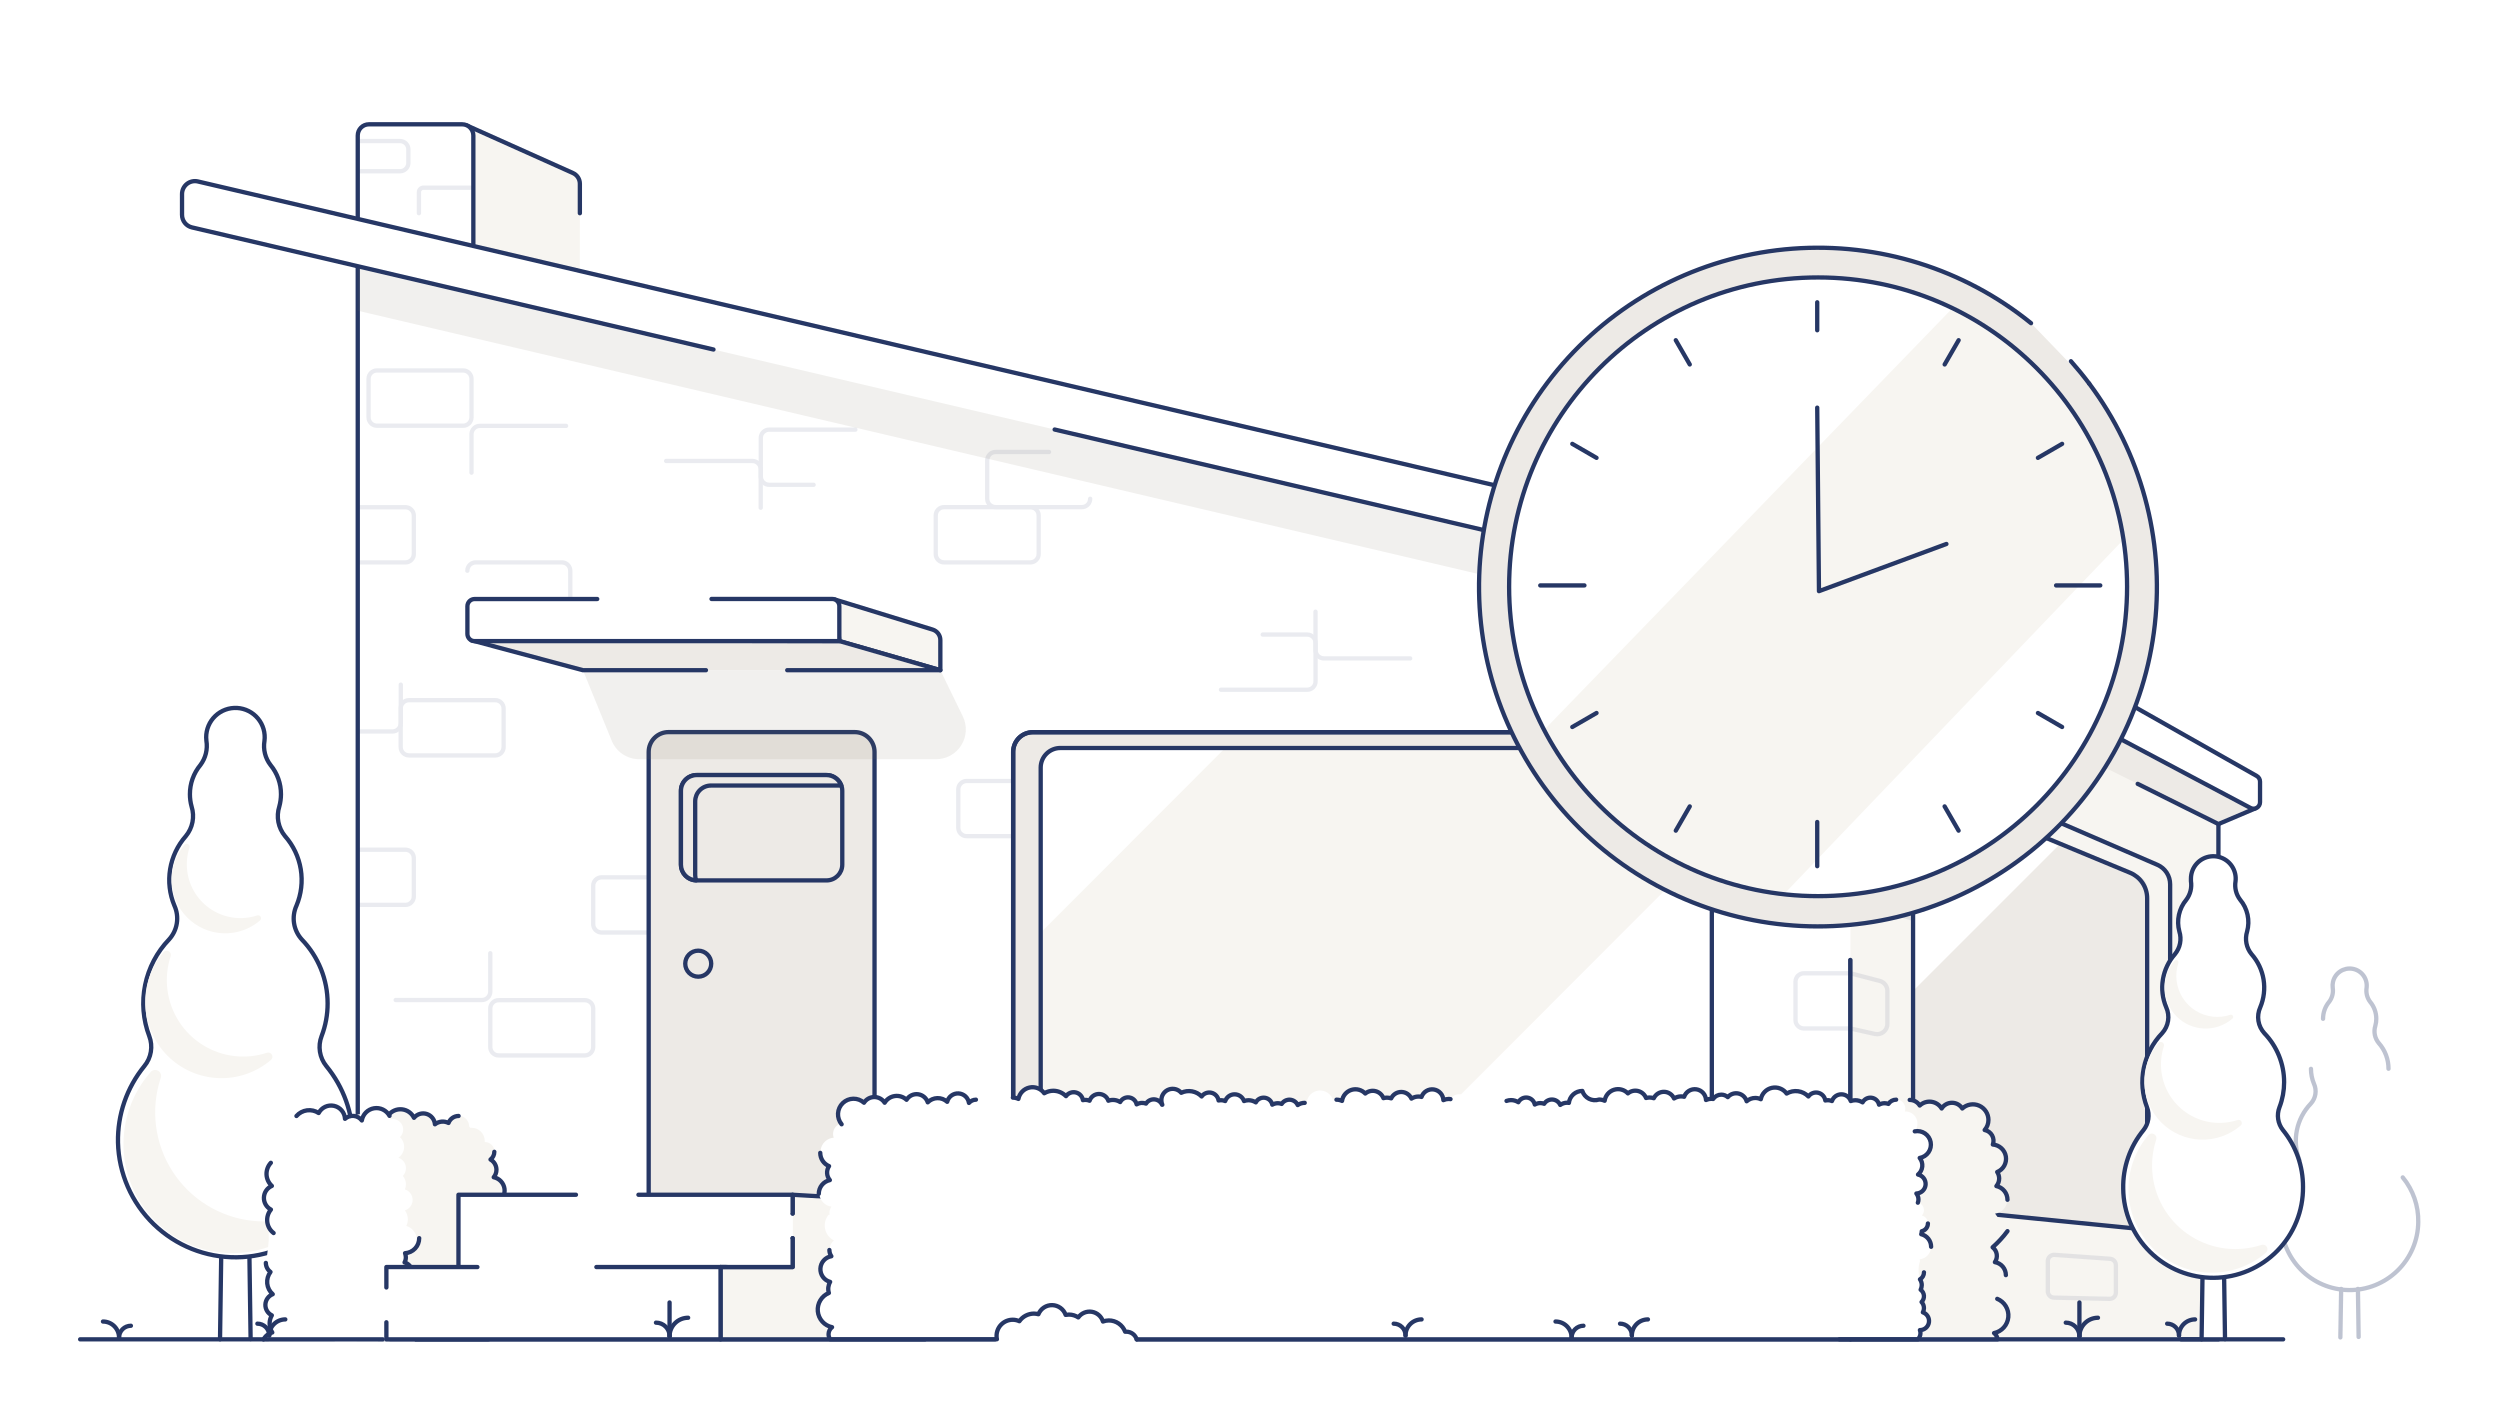 <svg width="724" height="410" viewBox="0 0 724 410" fill="none" xmlns="http://www.w3.org/2000/svg">
<rect width="724" height="410" fill="white"/>
<path d="M535.886 218.767H336.984V332.709H535.886V218.767Z" fill="white"/>
<g opacity="0.3">
<path d="M678 373.271L677.768 387.312" stroke="#263765" stroke-width="1.25" stroke-linecap="round" stroke-linejoin="round"/>
<path d="M683.056 387.18L682.854 373.271" stroke="#263765" stroke-width="1.25" stroke-linecap="round" stroke-linejoin="round"/>
<path d="M672.754 295.042C672.748 293.235 673.382 291.485 674.544 290.102C674.976 289.53 675.288 288.877 675.462 288.181C675.636 287.485 675.667 286.761 675.555 286.053C675.482 285.489 675.509 284.917 675.636 284.363C675.911 283.124 676.651 282.039 677.703 281.331C678.754 280.624 680.037 280.347 681.286 280.559C682.536 280.77 683.656 281.454 684.417 282.469C685.177 283.484 685.519 284.752 685.372 286.013C685.254 286.73 685.282 287.465 685.456 288.172C685.63 288.878 685.945 289.542 686.383 290.122C687.545 291.505 688.179 293.256 688.173 295.062C688.173 295.747 688.078 296.428 687.89 297.087C687.628 297.939 687.583 298.843 687.76 299.716C687.936 300.59 688.329 301.405 688.901 302.088C690.716 304.131 691.717 306.773 691.712 309.508" stroke="#263765" stroke-width="1.25" stroke-linecap="round" stroke-linejoin="round"/>
<path d="M665.878 335.938C664.833 333.176 664.592 330.173 665.184 327.278C665.777 324.384 667.178 321.718 669.225 319.59C669.918 318.83 670.373 317.882 670.533 316.866C670.693 315.849 670.551 314.807 670.125 313.871C669.551 312.498 669.256 311.026 669.255 309.538" stroke="#263765" stroke-width="1.25" stroke-linecap="round" stroke-linejoin="round"/>
<path d="M695.837 340.979C698.829 344.616 700.422 349.206 700.326 353.916C700.275 359.189 698.134 364.226 694.374 367.918C690.614 371.611 685.543 373.656 680.276 373.605C675.009 373.554 669.979 371.411 666.291 367.646C662.603 363.882 660.559 358.805 660.61 353.532" stroke="#263765" stroke-width="1.25" stroke-linecap="round" stroke-linejoin="round"/>
</g>
<path d="M167.908 81.513L134.957 74.973L135.281 36.375L165.906 50.102C166.506 50.367 167.016 50.801 167.375 51.351C167.734 51.901 167.926 52.542 167.929 53.199V61.743" fill="#F7F5F1"/>
<path d="M167.908 81.513L134.957 74.973L135.281 36.375L165.906 50.102C166.506 50.367 167.016 50.801 167.375 51.351C167.734 51.901 167.926 52.542 167.929 53.199V61.743" stroke="#263765" stroke-width="1.25" stroke-linecap="round" stroke-linejoin="round"/>
<path d="M133.845 36H106.839C105.052 36 103.604 37.45 103.604 39.239V70.65C103.604 72.439 105.052 73.89 106.839 73.89H133.845C135.632 73.89 137.081 72.439 137.081 70.65V39.239C137.081 37.45 135.632 36 133.845 36Z" fill="white" stroke="#263765" stroke-width="1.25" stroke-linecap="round" stroke-linejoin="round"/>
<path d="M535.884 231.684V175.117L103.604 67.978V387.869H288.248" fill="white"/>
<path d="M535.884 231.684V175.117L103.604 67.978V387.869H288.248" stroke="#263765" stroke-width="1.25" stroke-linecap="round" stroke-linejoin="round"/>
<path d="M329.268 387.869H535.883V278.016" fill="white"/>
<path d="M329.268 387.869H535.883V278.016" stroke="#263765" stroke-width="1.25" stroke-linecap="round" stroke-linejoin="round"/>
<path d="M535.887 278.016V387.869H642.455V229.042L535.887 171.221V231.684" fill="#F7F5F1"/>
<path d="M535.887 278.016V387.869H642.455V229.042L535.887 171.221V231.684" stroke="#263765" stroke-width="1.25" stroke-linecap="round" stroke-linejoin="round"/>
<path d="M621.817 257.112V352.165C621.816 352.659 621.713 353.148 621.512 353.599C621.312 354.051 621.02 354.455 620.654 354.787C620.289 355.119 619.858 355.37 619.389 355.525C618.921 355.681 618.425 355.736 617.934 355.688L557.208 349.614C556.335 349.529 555.525 349.12 554.936 348.469C554.347 347.818 554.022 346.97 554.023 346.092V231.704C554.023 229.183 561.212 229.406 563.538 230.378L619.643 253.842C620.286 254.113 620.836 254.568 621.222 255.149C621.609 255.731 621.816 256.413 621.817 257.112Z" fill="#EDEAE6"/>
<path d="M559.422 228.92L616.892 252.759C618.353 253.362 619.601 254.387 620.478 255.703C621.355 257.019 621.821 258.567 621.816 260.149V349.23" stroke="#263765" stroke-width="1.25" stroke-linecap="round" stroke-linejoin="round"/>
<path d="M557.411 228.768C557.04 228.611 556.636 228.548 556.236 228.586C555.835 228.623 555.45 228.759 555.114 228.981C554.779 229.204 554.503 229.506 554.313 229.861C554.123 230.216 554.023 230.613 554.023 231.016V286.975L596.024 244.965L557.411 228.768Z" fill="white"/>
<path d="M628.47 256.1V353.481C628.461 353.896 628.369 354.304 628.197 354.68C628.025 355.057 627.778 355.395 627.472 355.673C627.165 355.951 626.804 356.163 626.413 356.296C626.021 356.429 625.606 356.481 625.194 356.447L559.544 349.928C558.036 349.78 556.636 349.077 555.616 347.955C554.596 346.833 554.029 345.372 554.023 343.855V224.405C554.037 223.916 554.169 223.437 554.407 223.009C554.645 222.581 554.984 222.217 555.393 221.949C555.802 221.68 556.27 221.515 556.757 221.467C557.244 221.419 557.735 221.489 558.189 221.672L624.779 250.451C625.879 250.928 626.814 251.718 627.47 252.722C628.126 253.726 628.474 254.9 628.47 256.1Z" stroke="#263765" stroke-width="1.25" stroke-linecap="round" stroke-linejoin="round"/>
<path d="M637.58 387.849L638.46 326.545H643.485L644.364 387.808" fill="white"/>
<path d="M637.58 387.849L638.46 326.545H643.485L644.364 387.808" stroke="#263765" stroke-width="1.25" stroke-linecap="round" stroke-linejoin="round"/>
<path d="M661.148 327.284C660.413 326.365 659.933 325.268 659.756 324.104C659.578 322.941 659.71 321.75 660.137 320.654C661.029 318.338 661.485 315.877 661.482 313.396C661.481 308.107 659.429 303.026 655.759 299.224C654.849 298.227 654.251 296.985 654.039 295.652C653.827 294.319 654.01 292.953 654.566 291.723C655.64 289.177 655.972 286.38 655.525 283.653C655.078 280.927 653.869 278.383 652.038 276.316C651.297 275.415 650.792 274.343 650.569 273.198C650.347 272.052 650.414 270.869 650.764 269.756C651.197 268.173 651.24 266.508 650.887 264.905C650.535 263.302 649.799 261.809 648.742 260.554C648.168 259.805 647.753 258.946 647.523 258.031C647.294 257.115 647.254 256.162 647.407 255.23C647.5 254.49 647.463 253.74 647.296 253.013C646.942 251.458 646.029 250.087 644.73 249.164C643.431 248.24 641.838 247.827 640.254 248.005C638.671 248.183 637.209 248.939 636.146 250.127C635.084 251.316 634.496 252.855 634.496 254.45C634.48 254.69 634.48 254.93 634.496 255.169C634.646 256.11 634.606 257.073 634.377 257.998C634.147 258.923 633.734 259.793 633.161 260.554C632.108 261.811 631.374 263.304 631.022 264.907C630.67 266.509 630.71 268.173 631.139 269.756C631.492 270.869 631.56 272.052 631.338 273.199C631.115 274.345 630.609 275.416 629.865 276.316C628.034 278.383 626.825 280.927 626.378 283.653C625.931 286.38 626.263 289.177 627.337 291.723C627.893 292.953 628.076 294.319 627.863 295.652C627.651 296.985 627.054 298.227 626.144 299.224C623.458 302.011 621.62 305.507 620.845 309.302C620.07 313.096 620.389 317.034 621.766 320.654C622.191 321.749 622.322 322.937 622.144 324.099C621.967 325.261 621.488 326.356 620.755 327.274C616.837 332.046 614.753 338.064 614.881 344.24C614.948 351.153 617.755 357.756 622.685 362.597C627.615 367.438 634.264 370.12 641.169 370.053C648.074 369.986 654.669 367.175 659.505 362.239C664.34 357.304 667.019 350.647 666.952 343.734C666.976 337.743 664.925 331.93 661.148 327.284Z" fill="white" stroke="#263765" stroke-width="1.25" stroke-linecap="round" stroke-linejoin="round"/>
<path d="M640.826 325.087C638.327 324.803 635.922 323.965 633.788 322.634C631.653 321.302 629.842 319.511 628.486 317.39C627.13 315.27 626.264 312.873 625.95 310.375C625.636 307.876 625.882 305.339 626.671 302.949C626.731 302.744 626.719 302.525 626.638 302.329C626.556 302.132 626.41 301.969 626.223 301.867C626.036 301.765 625.82 301.731 625.611 301.769C625.402 301.807 625.212 301.917 625.073 302.078C622.29 305.314 620.831 309.484 620.99 313.752C621.149 318.02 622.914 322.07 625.93 325.09C628.946 328.109 632.991 329.876 637.254 330.035C641.517 330.194 645.682 328.734 648.914 325.948C649.076 325.809 649.185 325.619 649.223 325.409C649.261 325.2 649.227 324.983 649.125 324.796C649.023 324.609 648.861 324.463 648.664 324.381C648.467 324.3 648.249 324.288 648.045 324.348C645.719 325.106 643.257 325.358 640.826 325.087Z" fill="#F7F5F1"/>
<path d="M640.824 294.426C639.066 294.229 637.374 293.642 635.872 292.707C634.369 291.773 633.094 290.514 632.139 289.023C631.184 287.533 630.573 285.848 630.351 284.091C630.129 282.334 630.301 280.549 630.855 278.867C630.896 278.723 630.887 278.568 630.828 278.43C630.77 278.292 630.666 278.177 630.533 278.106C630.401 278.035 630.248 278.012 630.101 278.04C629.953 278.068 629.82 278.145 629.722 278.26C627.784 280.537 626.773 283.461 626.892 286.451C627.011 289.44 628.251 292.275 630.365 294.39C632.479 296.505 635.311 297.744 638.297 297.862C641.283 297.979 644.203 296.966 646.476 295.023C646.6 294.93 646.686 294.794 646.718 294.642C646.751 294.49 646.728 294.331 646.653 294.195C646.578 294.058 646.457 293.953 646.311 293.899C646.165 293.845 646.005 293.845 645.859 293.9C644.238 294.435 642.521 294.615 640.824 294.426Z" fill="#F7F5F1"/>
<path d="M644.679 361.58C641.111 361.179 637.677 359.985 634.627 358.087C631.578 356.188 628.99 353.632 627.053 350.605C625.115 347.578 623.877 344.157 623.428 340.59C622.979 337.023 623.331 333.4 624.457 329.987C624.544 329.693 624.527 329.379 624.409 329.097C624.292 328.814 624.081 328.581 623.813 328.435C623.544 328.289 623.234 328.24 622.933 328.296C622.633 328.352 622.361 328.509 622.162 328.742C618.227 333.366 616.176 339.305 616.418 345.376C616.66 351.446 619.177 357.202 623.467 361.498C627.758 365.794 633.508 368.314 639.571 368.556C645.634 368.799 651.566 366.745 656.185 362.805C656.423 362.609 656.585 362.337 656.644 362.034C656.703 361.731 656.655 361.418 656.507 361.147C656.36 360.876 656.123 360.665 655.838 360.55C655.552 360.435 655.235 360.424 654.942 360.517C651.636 361.601 648.136 361.963 644.679 361.58Z" fill="#F7F5F1"/>
<path d="M631.654 387.869H661.198" stroke="#263765" stroke-width="1.25" stroke-linecap="round" stroke-linejoin="round"/>
<path d="M586.178 210.638L535.887 185.604V178.387L555.603 183.003L653.153 234.103L642.455 238.648L619.079 227.007" fill="#EDEAE6"/>
<path d="M586.178 210.638L535.887 185.604V178.387L555.603 183.003L653.153 234.103L642.455 238.648L619.079 227.007" stroke="#263765" stroke-width="1.25" stroke-linecap="round" stroke-linejoin="round"/>
<path d="M253.264 347.57H187.856V217.755C187.856 217.001 188.005 216.255 188.293 215.559C188.581 214.862 189.003 214.23 189.536 213.697C190.068 213.164 190.7 212.741 191.395 212.453C192.091 212.164 192.836 212.016 193.589 212.016H247.531C249.051 212.016 250.509 212.62 251.585 213.697C252.66 214.773 253.264 216.233 253.264 217.755L253.264 347.57Z" fill="#EDEAE6" stroke="#263765" stroke-width="1.25" stroke-linecap="round" stroke-linejoin="round"/>
<path d="M202.207 282.845C204.284 282.845 205.968 281.159 205.968 279.079C205.968 276.999 204.284 275.313 202.207 275.313C200.129 275.313 198.445 276.999 198.445 279.079C198.445 281.159 200.129 282.845 202.207 282.845Z" fill="#EDEAE6" stroke="#263765" stroke-width="1.25" stroke-linecap="round" stroke-linejoin="round"/>
<path d="M201.76 254.967H239.362C241.88 254.967 243.922 252.923 243.922 250.401V229.022C243.922 226.501 241.88 224.457 239.362 224.457H201.76C199.241 224.457 197.2 226.501 197.2 229.022V250.401C197.2 252.923 199.241 254.967 201.76 254.967Z" fill="#EDEAE6" stroke="#263765" stroke-width="1.25" stroke-linecap="round" stroke-linejoin="round"/>
<path d="M201.326 253.438V232.068C201.326 231.468 201.445 230.873 201.674 230.317C201.904 229.762 202.241 229.258 202.665 228.833C203.089 228.408 203.593 228.071 204.148 227.841C204.702 227.611 205.296 227.493 205.897 227.493H243.469H243.63C243.317 226.605 242.736 225.837 241.969 225.293C241.201 224.749 240.284 224.457 239.343 224.456H201.761C200.552 224.456 199.392 224.937 198.537 225.793C197.682 226.649 197.201 227.811 197.201 229.021V250.401C197.201 251.582 197.659 252.717 198.48 253.566C199.301 254.414 200.42 254.909 201.599 254.946C201.425 254.462 201.333 253.952 201.326 253.438Z" fill="#EDEAE6" stroke="#263765" stroke-width="1.25" stroke-linecap="round" stroke-linejoin="round"/>
<g opacity="0.1">
<path d="M143.431 202.764H118.458C117.123 202.764 116.041 203.847 116.041 205.183V216.348C116.041 217.685 117.123 218.768 118.458 218.768H143.431C144.766 218.768 145.848 217.685 145.848 216.348V205.183C145.848 203.847 144.766 202.764 143.431 202.764Z" stroke="#263765" stroke-width="1.25" stroke-linecap="round" stroke-linejoin="round"/>
<path d="M298.381 146.865H273.407C272.072 146.865 270.99 147.948 270.99 149.285V160.45C270.99 161.786 272.072 162.869 273.407 162.869H298.381C299.715 162.869 300.797 161.786 300.797 160.45V149.285C300.797 147.948 299.715 146.865 298.381 146.865Z" stroke="#263765" stroke-width="1.25" stroke-linecap="round" stroke-linejoin="round"/>
<path d="M134.129 107.285H109.155C107.82 107.285 106.738 108.368 106.738 109.705V120.87C106.738 122.206 107.82 123.289 109.155 123.289H134.129C135.463 123.289 136.545 122.206 136.545 120.87V109.705C136.545 108.368 135.463 107.285 134.129 107.285Z" stroke="#263765" stroke-width="1.25" stroke-linecap="round" stroke-linejoin="round"/>
<path d="M136.545 136.884V125.748C136.545 125.431 136.607 125.116 136.729 124.823C136.85 124.529 137.028 124.262 137.253 124.038C137.477 123.813 137.743 123.635 138.037 123.513C138.33 123.392 138.644 123.329 138.961 123.329H163.935" stroke="#263765" stroke-width="1.25" stroke-linecap="round" stroke-linejoin="round"/>
<path d="M144.401 305.651H169.375C170.709 305.651 171.791 304.568 171.791 303.232V292.067C171.791 290.73 170.709 289.647 169.375 289.647H144.401C143.066 289.647 141.984 290.73 141.984 292.067V303.232C141.984 304.568 143.066 305.651 144.401 305.651Z" stroke="#263765" stroke-width="1.25" stroke-linecap="round" stroke-linejoin="round"/>
<path d="M141.984 276.053V287.188C141.984 287.829 141.73 288.445 141.276 288.899C140.823 289.352 140.209 289.607 139.568 289.607H114.594" stroke="#263765" stroke-width="1.25" stroke-linecap="round" stroke-linejoin="round"/>
<path d="M135.344 165.288C135.344 164.647 135.598 164.031 136.052 163.578C136.505 163.124 137.119 162.869 137.76 162.869H162.734C163.375 162.869 163.99 163.124 164.443 163.578C164.896 164.031 165.151 164.647 165.151 165.288V176.424C165.151 177.065 164.896 177.681 164.443 178.134C163.99 178.588 163.375 178.843 162.734 178.843H147.254" stroke="#263765" stroke-width="1.25" stroke-linecap="round" stroke-linejoin="round"/>
<path d="M315.712 144.445C315.712 145.087 315.457 145.702 315.004 146.156C314.551 146.61 313.936 146.864 313.295 146.864H288.321C287.679 146.864 287.064 146.61 286.609 146.156C286.154 145.703 285.897 145.088 285.895 144.445V133.31C285.897 132.667 286.154 132.052 286.609 131.599C287.064 131.145 287.679 130.891 288.321 130.891H303.791" stroke="#263765" stroke-width="1.25" stroke-linecap="round" stroke-linejoin="round"/>
<path d="M116.071 198.279V209.414C116.071 210.056 115.816 210.671 115.363 211.125C114.91 211.579 114.295 211.834 113.654 211.834H103.938" stroke="#263765" stroke-width="1.25" stroke-linecap="round" stroke-linejoin="round"/>
<path d="M408.387 190.676H383.413C382.773 190.679 382.158 190.428 381.702 189.979C381.245 189.529 380.985 188.918 380.977 188.277V177.142" stroke="#263765" stroke-width="1.25" stroke-linecap="round" stroke-linejoin="round"/>
<path d="M365.686 183.773H378.568C379.208 183.773 379.823 184.028 380.276 184.482C380.73 184.936 380.984 185.551 380.984 186.193V197.328C380.984 197.97 380.73 198.585 380.276 199.039C379.823 199.492 379.208 199.747 378.568 199.747H353.594" stroke="#263765" stroke-width="1.25" stroke-linecap="round" stroke-linejoin="round"/>
<path d="M192.912 133.493H217.886C218.527 133.493 219.142 133.748 219.595 134.202C220.048 134.655 220.302 135.271 220.302 135.913V147.048" stroke="#263765" stroke-width="1.25" stroke-linecap="round" stroke-linejoin="round"/>
<path d="M235.622 140.397H222.741C222.1 140.397 221.485 140.142 221.032 139.688C220.579 139.234 220.324 138.619 220.324 137.977V126.842C220.324 126.201 220.579 125.585 221.032 125.131C221.485 124.678 222.1 124.423 222.741 124.423H247.715" stroke="#263765" stroke-width="1.25" stroke-linecap="round" stroke-linejoin="round"/>
<path d="M451.965 170.289H476.939C477.257 170.289 477.572 170.352 477.866 170.474C478.16 170.596 478.426 170.776 478.651 171.001C478.876 171.227 479.053 171.495 479.174 171.79C479.295 172.084 479.357 172.4 479.355 172.719V183.854" stroke="#263765" stroke-width="1.25" stroke-linecap="round" stroke-linejoin="round"/>
<path d="M187.695 254.076H174.208C173.567 254.076 172.952 254.331 172.499 254.785C172.046 255.238 171.791 255.854 171.791 256.496V267.631C171.791 268.272 172.046 268.888 172.499 269.341C172.952 269.795 173.567 270.05 174.208 270.05H187.695" stroke="#263765" stroke-width="1.25" stroke-linecap="round" stroke-linejoin="round"/>
<path d="M103.938 262.052H117.425C118.066 262.052 118.681 261.797 119.134 261.343C119.587 260.89 119.842 260.274 119.842 259.633V248.497C119.842 247.856 119.587 247.24 119.134 246.787C118.681 246.333 118.066 246.078 117.425 246.078H103.938" stroke="#263765" stroke-width="1.25" stroke-linecap="round" stroke-linejoin="round"/>
<path d="M103.938 162.869H117.425C118.066 162.869 118.681 162.614 119.134 162.161C119.587 161.707 119.842 161.092 119.842 160.45V149.315C119.842 148.673 119.587 148.058 119.134 147.604C118.681 147.15 118.066 146.896 117.425 146.896H103.938" stroke="#263765" stroke-width="1.25" stroke-linecap="round" stroke-linejoin="round"/>
<path d="M293.434 226.177H279.936C279.295 226.177 278.68 226.432 278.227 226.885C277.774 227.339 277.52 227.954 277.52 228.596V239.731C277.52 240.373 277.774 240.988 278.227 241.442C278.68 241.896 279.295 242.151 279.936 242.151H293.434" stroke="#263765" stroke-width="1.25" stroke-linecap="round" stroke-linejoin="round"/>
<path d="M535.885 212.46H522.397C521.756 212.46 521.141 212.205 520.688 211.752C520.235 211.298 519.98 210.682 519.98 210.041V198.906C519.98 198.264 520.235 197.649 520.688 197.195C521.141 196.741 521.756 196.486 522.397 196.486H535.885L548.443 202.398C548.993 202.657 549.459 203.068 549.784 203.583C550.11 204.097 550.283 204.694 550.283 205.303V213.806C550.285 214.34 550.154 214.865 549.902 215.334C549.651 215.804 549.286 216.204 548.842 216.497C548.397 216.79 547.887 216.968 547.356 217.015C546.826 217.061 546.292 216.974 545.804 216.762L535.885 212.46Z" stroke="#263765" stroke-width="1.25" stroke-linecap="round" stroke-linejoin="round"/>
<path d="M535.885 297.846H522.397C521.756 297.846 521.141 297.591 520.688 297.138C520.235 296.684 519.98 296.069 519.98 295.427V284.292C519.979 283.973 520.041 283.658 520.162 283.363C520.282 283.068 520.46 282.8 520.685 282.574C520.909 282.349 521.176 282.17 521.47 282.047C521.764 281.925 522.079 281.862 522.397 281.862H535.885L544.358 284.069C544.994 284.235 545.557 284.607 545.96 285.127C546.362 285.647 546.581 286.286 546.582 286.944V296.53C546.582 296.975 546.482 297.414 546.29 297.815C546.098 298.216 545.818 298.569 545.472 298.848C545.126 299.127 544.722 299.324 544.289 299.426C543.856 299.528 543.407 299.531 542.973 299.436L535.885 297.846Z" stroke="#263765" stroke-width="1.25" stroke-linecap="round" stroke-linejoin="round"/>
<path d="M554.022 250.462L549.897 249.014C549.576 248.902 549.233 248.869 548.897 248.917C548.56 248.966 548.241 249.095 547.965 249.294C547.689 249.492 547.465 249.755 547.312 250.059C547.159 250.362 547.082 250.699 547.086 251.039V262.366C547.083 262.817 547.225 263.258 547.491 263.622C547.756 263.987 548.132 264.256 548.562 264.391L554.022 266.102" stroke="#263765" stroke-width="1.25" stroke-linecap="round" stroke-linejoin="round"/>
<path d="M593.051 365.255V373.981C593.051 374.455 593.236 374.909 593.567 375.248C593.898 375.587 594.348 375.782 594.821 375.793L610.907 376.147C611.148 376.154 611.387 376.112 611.611 376.025C611.836 375.937 612.04 375.806 612.213 375.638C612.385 375.47 612.522 375.269 612.616 375.047C612.709 374.825 612.758 374.586 612.757 374.345V366.358C612.756 365.901 612.583 365.46 612.272 365.124C611.961 364.788 611.535 364.582 611.079 364.546L594.982 363.403C594.731 363.386 594.48 363.421 594.243 363.507C594.006 363.593 593.79 363.728 593.609 363.902C593.427 364.076 593.283 364.287 593.187 364.52C593.091 364.753 593.045 365.003 593.051 365.255Z" stroke="#263765" stroke-width="1.25" stroke-linecap="round" stroke-linejoin="round"/>
<path d="M104.443 40.849H115.848C116.489 40.849 117.104 41.103 117.557 41.557C118.01 42.011 118.265 42.626 118.265 43.268V47.145C118.269 47.465 118.209 47.783 118.09 48.08C117.97 48.377 117.793 48.648 117.568 48.875C117.343 49.103 117.075 49.284 116.78 49.408C116.485 49.531 116.168 49.595 115.848 49.595H104.443" stroke="#263765" stroke-width="1.25" stroke-linecap="round" stroke-linejoin="round"/>
<path d="M121.318 61.742V55.669C121.318 55.319 121.457 54.985 121.703 54.738C121.95 54.491 122.284 54.352 122.633 54.352H136.293" stroke="#263765" stroke-width="1.25" stroke-linecap="round" stroke-linejoin="round"/>
</g>
<path d="M490.062 212.025H299.118C295.98 212.025 293.436 214.572 293.436 217.714V341.891C293.436 345.033 295.98 347.58 299.118 347.58H490.062C493.2 347.58 495.744 345.033 495.744 341.891V217.714C495.744 214.572 493.2 212.025 490.062 212.025Z" fill="#F7F5F1"/>
<path d="M298.291 273.197V214.303H357.126L298.291 273.197Z" fill="white"/>
<path d="M301.384 346.447V222.26C301.397 220.76 302.002 219.326 303.066 218.27C304.13 217.214 305.568 216.621 307.066 216.621H495.624C495.363 215.338 494.667 214.184 493.653 213.356C492.64 212.528 491.371 212.075 490.063 212.076H299.079C298.333 212.075 297.594 212.221 296.905 212.506C296.216 212.79 295.589 213.208 295.061 213.736C294.534 214.263 294.115 214.89 293.829 215.58C293.544 216.269 293.396 217.008 293.396 217.755V341.891C293.396 343.4 293.995 344.847 295.061 345.914C296.126 346.981 297.572 347.58 299.079 347.58H301.455C301.395 347.205 301.372 346.826 301.384 346.447Z" fill="#EDEAE6" stroke="#263765" stroke-width="1.25" stroke-linecap="round" stroke-linejoin="round"/>
<path d="M495.623 347.58H392.492L495.623 244.327V347.58Z" fill="white"/>
<path d="M490.062 212.025H299.118C295.98 212.025 293.436 214.572 293.436 217.714V341.891C293.436 345.033 295.98 347.58 299.118 347.58H490.062C493.2 347.58 495.744 345.033 495.744 341.891V217.714C495.744 214.572 493.2 212.025 490.062 212.025Z" stroke="#263765" stroke-width="1.25" stroke-linecap="round" stroke-linejoin="round"/>
<path d="M63.719 387.849L64.861 307.757H71.433L72.576 387.788" fill="white"/>
<path d="M63.719 387.849L64.861 307.757H71.433L72.576 387.788" stroke="#263765" stroke-width="1.25" stroke-linecap="round" stroke-linejoin="round"/>
<path d="M94.503 308.739C93.534 307.543 92.896 306.113 92.655 304.591C92.413 303.07 92.576 301.512 93.128 300.074C94.288 297.051 94.881 293.838 94.877 290.599C94.883 283.687 92.203 277.044 87.405 272.074C86.216 270.773 85.436 269.15 85.161 267.408C84.886 265.666 85.129 263.881 85.858 262.276C87.256 258.948 87.686 255.292 87.1 251.73C86.513 248.168 84.933 244.844 82.542 242.141C81.572 240.967 80.912 239.567 80.622 238.071C80.333 236.575 80.422 235.03 80.884 233.577C81.205 232.417 81.368 231.218 81.369 230.014C81.384 226.921 80.31 223.921 78.336 221.541C77.582 220.565 77.038 219.443 76.737 218.247C76.436 217.05 76.385 215.804 76.587 214.587C76.736 213.433 76.647 212.261 76.325 211.143C76.002 210.026 75.454 208.986 74.713 208.09C73.973 207.193 73.056 206.459 72.02 205.932C70.984 205.405 69.851 205.097 68.691 205.028C67.531 204.958 66.369 205.128 65.278 205.527C64.186 205.926 63.188 206.546 62.346 207.348C61.504 208.149 60.835 209.116 60.382 210.187C59.929 211.258 59.701 212.411 59.711 213.575C59.712 213.889 59.732 214.204 59.772 214.516C59.973 215.746 59.922 217.003 59.623 218.212C59.325 219.422 58.783 220.558 58.033 221.551C56.061 223.928 54.987 226.924 55 230.014C55 231.218 55.163 232.417 55.485 233.577C55.945 235.031 56.033 236.576 55.742 238.072C55.45 239.568 54.788 240.968 53.817 242.141C51.429 244.846 49.853 248.17 49.268 251.732C48.683 255.293 49.114 258.948 50.511 262.276C51.239 263.882 51.48 265.667 51.203 267.409C50.926 269.151 50.144 270.774 48.953 272.074C45.446 275.718 43.045 280.285 42.032 285.243C41.019 290.2 41.435 295.344 43.231 300.074C43.779 301.516 43.937 303.077 43.686 304.599C43.436 306.122 42.787 307.55 41.805 308.739C36.711 314.971 34.004 322.817 34.171 330.868C34.385 339.815 38.108 348.319 44.534 354.54C50.961 360.761 59.574 364.201 68.513 364.114C77.452 364.028 85.998 360.423 92.303 354.078C98.608 347.734 102.166 339.16 102.207 330.21C102.199 322.376 99.476 314.788 94.503 308.739Z" fill="white" stroke="#263765" stroke-width="1.25" stroke-linecap="round" stroke-linejoin="round"/>
<path d="M67.963 305.844C64.696 305.479 61.551 304.388 58.758 302.652C55.964 300.916 53.593 298.578 51.816 295.809C50.04 293.039 48.903 289.907 48.488 286.642C48.074 283.376 48.392 280.06 49.42 276.933C49.514 276.661 49.508 276.365 49.404 276.097C49.3 275.829 49.104 275.607 48.852 275.47C48.6 275.332 48.307 275.289 48.026 275.348C47.745 275.406 47.494 275.563 47.317 275.789C43.721 280.023 41.849 285.457 42.073 291.01C42.297 296.563 44.6 301.828 48.525 305.757C52.45 309.687 57.709 311.994 63.256 312.218C68.802 312.442 74.23 310.567 78.458 306.967C78.677 306.788 78.826 306.538 78.88 306.26C78.935 305.982 78.89 305.694 78.754 305.446C78.619 305.197 78.401 305.004 78.138 304.899C77.876 304.794 77.585 304.785 77.316 304.872C74.305 305.867 71.114 306.199 67.963 305.844Z" fill="#F7F5F1"/>
<path d="M67.911 265.788C65.616 265.53 63.406 264.763 61.444 263.543C59.481 262.322 57.816 260.68 56.567 258.734C55.319 256.788 54.519 254.587 54.227 252.293C53.935 249.999 54.158 247.668 54.878 245.471C54.94 245.282 54.933 245.078 54.859 244.894C54.786 244.71 54.651 244.557 54.477 244.462C54.303 244.367 54.101 244.336 53.907 244.374C53.712 244.413 53.538 244.518 53.412 244.671C50.879 247.645 49.559 251.465 49.713 255.37C49.868 259.275 51.487 262.978 54.247 265.741C57.007 268.505 60.706 270.126 64.606 270.28C68.507 270.435 72.322 269.113 75.292 266.577C75.446 266.452 75.551 266.277 75.589 266.082C75.627 265.887 75.596 265.685 75.501 265.511C75.406 265.337 75.254 265.202 75.07 265.128C74.886 265.055 74.682 265.048 74.493 265.109C72.373 265.803 70.129 266.034 67.911 265.788Z" fill="#F7F5F1"/>
<path d="M72.988 353.532C68.324 353.01 63.835 351.453 59.848 348.975C55.861 346.496 52.476 343.159 49.941 339.205C47.405 335.251 45.782 330.781 45.19 326.12C44.598 321.459 45.051 316.725 46.518 312.261C46.685 311.864 46.697 311.419 46.554 311.013C46.41 310.607 46.121 310.269 45.742 310.065C45.362 309.861 44.921 309.807 44.504 309.911C44.086 310.016 43.723 310.273 43.485 310.631C38.253 316.664 35.5 324.458 35.781 332.442C36.062 340.426 39.356 348.007 44.998 353.656C50.641 359.306 58.213 362.603 66.187 362.884C74.162 363.166 81.947 360.41 87.972 355.172C88.325 354.932 88.576 354.57 88.678 354.155C88.78 353.741 88.725 353.303 88.524 352.927C88.324 352.55 87.991 352.261 87.591 352.115C87.191 351.969 86.75 351.976 86.355 352.135C82.05 353.551 77.492 354.027 72.988 353.532Z" fill="#F7F5F1"/>
<path d="M115.152 329.917L77.023 387.87H141.541V372.513C142.049 372.716 142.591 372.823 143.138 372.827C144.262 372.834 145.348 372.418 146.18 371.662C147.012 370.906 147.531 369.865 147.634 368.744C147.737 367.624 147.416 366.505 146.736 365.61C146.055 364.715 145.064 364.108 143.957 363.909C144.265 363.349 144.427 362.721 144.427 362.082C144.427 361.443 144.265 360.814 143.957 360.255C145.006 360.166 145.987 359.702 146.721 358.948C147.455 358.193 147.892 357.199 147.952 356.147C148.013 355.096 147.692 354.058 147.049 353.224C146.406 352.391 145.484 351.817 144.453 351.61C144.611 351.203 144.693 350.771 144.696 350.334C144.694 349.607 144.464 348.899 144.038 348.31C144.765 347.936 145.357 347.346 145.734 346.621C146.111 345.896 146.254 345.071 146.143 344.261C146.032 343.451 145.673 342.696 145.115 342.099C144.557 341.503 143.827 341.094 143.027 340.93C143.534 340.322 143.813 339.556 143.816 338.764C143.813 338.162 143.653 337.572 143.352 337.051C143.05 336.531 142.617 336.099 142.097 335.798C142.57 335.441 142.918 334.945 143.092 334.378C143.266 333.812 143.257 333.206 143.067 332.645C142.876 332.084 142.514 331.597 142.031 331.255C141.548 330.912 140.97 330.731 140.378 330.737C140.378 330.625 140.378 330.514 140.378 330.402C140.378 329.903 140.28 329.409 140.089 328.947C139.897 328.486 139.617 328.067 139.264 327.715C138.911 327.362 138.492 327.083 138.031 326.892C137.569 326.702 137.075 326.605 136.576 326.606C136.339 326.609 136.102 326.633 135.869 326.677C135.879 326.559 135.879 326.441 135.869 326.323C135.892 325.575 135.645 324.843 135.174 324.262C134.703 323.681 134.039 323.289 133.303 323.158C132.567 323.026 131.808 323.164 131.166 323.547C130.523 323.929 130.039 324.53 129.802 325.24C129.177 324.925 128.476 324.794 127.78 324.862C127.084 324.931 126.421 325.195 125.869 325.624C125.814 324.942 125.556 324.292 125.128 323.759C124.701 323.225 124.123 322.832 123.47 322.63C122.816 322.428 122.118 322.428 121.464 322.627C120.81 322.827 120.232 323.219 119.803 323.752C119.48 323.08 118.991 322.502 118.382 322.072C117.774 321.643 117.066 321.376 116.325 321.298C115.585 321.219 114.836 321.332 114.152 321.624C113.467 321.917 112.868 322.38 112.412 322.97C111.956 323.559 111.659 324.255 111.547 324.993C111.436 325.73 111.515 326.483 111.776 327.181C112.037 327.879 112.472 328.499 113.04 328.981C113.608 329.463 114.29 329.792 115.02 329.937L115.152 329.917Z" fill="#F7F5F1"/>
<path d="M132.803 323.184C132.169 323.185 131.551 323.379 131.031 323.741C130.511 324.103 130.113 324.615 129.891 325.209C129.266 324.894 128.565 324.763 127.869 324.831C127.172 324.899 126.51 325.164 125.958 325.593C125.903 324.911 125.645 324.261 125.217 323.727C124.789 323.194 124.211 322.8 123.558 322.599C122.905 322.397 122.206 322.396 121.553 322.596C120.899 322.796 120.32 323.188 119.891 323.72C119.568 323.049 119.08 322.47 118.471 322.041C117.862 321.611 117.154 321.345 116.414 321.266C115.673 321.188 114.925 321.301 114.24 321.593C113.555 321.886 112.956 322.349 112.501 322.938C112.045 323.528 111.747 324.224 111.636 324.961C111.524 325.698 111.603 326.452 111.864 327.15C112.126 327.848 112.561 328.468 113.129 328.95C113.697 329.432 114.378 329.761 115.109 329.906L76.981 387.859H141.498V372.512C142.006 372.715 142.548 372.822 143.095 372.826C144.219 372.833 145.305 372.417 146.137 371.661C146.969 370.905 147.488 369.864 147.591 368.743C147.694 367.623 147.374 366.505 146.693 365.609C146.012 364.714 145.021 364.107 143.914 363.908C144.222 363.348 144.384 362.72 144.384 362.081C144.384 361.442 144.222 360.813 143.914 360.254C144.963 360.166 145.944 359.702 146.678 358.947C147.412 358.192 147.849 357.198 147.909 356.147C147.97 355.095 147.649 354.057 147.006 353.224C146.363 352.39 145.441 351.817 144.41 351.609C144.568 351.202 144.65 350.77 144.653 350.333C144.651 349.606 144.421 348.898 143.995 348.309C144.722 347.935 145.314 347.345 145.691 346.62C146.069 345.895 146.211 345.07 146.1 344.261C145.989 343.451 145.63 342.695 145.072 342.098C144.514 341.502 143.784 341.093 142.984 340.929C143.491 340.321 143.77 339.555 143.773 338.763C143.77 338.161 143.61 337.571 143.309 337.05C143.007 336.53 142.575 336.098 142.054 335.797C142.396 335.536 142.674 335.199 142.865 334.812C143.056 334.426 143.156 334.001 143.156 333.57" fill="#F7F5F1"/>
<path d="M132.803 323.184C132.169 323.185 131.551 323.379 131.031 323.741C130.511 324.103 130.113 324.615 129.891 325.209C129.266 324.894 128.565 324.763 127.869 324.831C127.172 324.899 126.51 325.164 125.958 325.593C125.903 324.911 125.645 324.261 125.217 323.727C124.789 323.194 124.211 322.8 123.558 322.599C122.905 322.397 122.206 322.396 121.553 322.596C120.899 322.796 120.32 323.188 119.891 323.72C119.568 323.049 119.08 322.47 118.471 322.041C117.862 321.611 117.154 321.345 116.414 321.266C115.673 321.188 114.925 321.301 114.24 321.593C113.555 321.886 112.956 322.349 112.501 322.938C112.045 323.528 111.747 324.224 111.636 324.961C111.524 325.698 111.603 326.452 111.864 327.15C112.126 327.848 112.561 328.468 113.129 328.95C113.697 329.432 114.378 329.761 115.109 329.906L76.981 387.859H141.498V372.512C142.006 372.715 142.548 372.822 143.095 372.826C144.219 372.833 145.305 372.417 146.137 371.661C146.969 370.905 147.488 369.864 147.591 368.743C147.694 367.623 147.374 366.505 146.693 365.609C146.012 364.714 145.021 364.107 143.914 363.908C144.222 363.348 144.384 362.72 144.384 362.081C144.384 361.442 144.222 360.813 143.914 360.254C144.963 360.166 145.944 359.702 146.678 358.947C147.412 358.192 147.849 357.198 147.909 356.147C147.97 355.095 147.649 354.057 147.006 353.224C146.363 352.39 145.441 351.817 144.41 351.609C144.568 351.202 144.65 350.77 144.653 350.333C144.651 349.606 144.421 348.898 143.995 348.309C144.722 347.935 145.314 347.345 145.691 346.62C146.069 345.895 146.211 345.07 146.1 344.261C145.989 343.451 145.63 342.695 145.072 342.098C144.514 341.502 143.784 341.093 142.984 340.929C143.491 340.321 143.77 339.555 143.773 338.763C143.77 338.161 143.61 337.571 143.309 337.05C143.007 336.53 142.575 336.098 142.054 335.797C142.396 335.536 142.674 335.199 142.865 334.812C143.056 334.426 143.156 334.001 143.156 333.57" stroke="#263765" stroke-width="1.25" stroke-linecap="round" stroke-linejoin="round"/>
<path d="M112.804 323.751C112.378 322.962 111.717 322.327 110.913 321.933C110.108 321.539 109.201 321.406 108.318 321.553C107.435 321.701 106.62 322.12 105.987 322.754C105.354 323.387 104.934 324.203 104.786 325.087C104.479 324.673 104.079 324.337 103.619 324.105C103.159 323.873 102.652 323.751 102.137 323.751C101.315 323.754 100.523 324.061 99.912 324.611C99.87 323.723 99.536 322.874 98.963 322.195C98.39 321.515 97.61 321.044 96.742 320.853C95.875 320.661 94.969 320.761 94.164 321.137C93.359 321.513 92.7 322.143 92.289 322.931C91.479 322.396 90.529 322.11 89.559 322.111C88.494 322.117 87.46 322.473 86.617 323.123C85.859 322.607 85.005 322.248 84.107 322.068C83.208 321.887 82.282 321.889 81.384 322.072C80.486 322.255 79.634 322.617 78.877 323.135C78.121 323.654 77.476 324.318 76.981 325.09C76.485 325.862 76.149 326.726 75.992 327.63C75.835 328.534 75.861 329.46 76.067 330.354C76.273 331.249 76.656 332.092 77.194 332.836C77.731 333.579 78.412 334.207 79.195 334.683C78.947 335.65 78.916 336.66 79.105 337.641C79.293 338.621 79.697 339.547 80.287 340.352L76.991 366.368C76.993 366.88 77.116 367.384 77.349 367.84C77.583 368.296 77.921 368.69 78.336 368.99C77.608 369.945 77.27 371.141 77.391 372.336C77.511 373.532 78.08 374.637 78.983 375.428C78.393 375.671 77.885 376.079 77.518 376.602C77.152 377.125 76.942 377.742 76.915 378.381C76.887 379.019 77.042 379.652 77.362 380.205C77.682 380.758 78.153 381.208 78.72 381.501C78.282 382.26 78.062 383.124 78.085 384C78.108 384.876 78.374 385.728 78.851 386.462C78.311 386.601 77.807 386.854 77.371 387.203C76.936 387.552 76.579 387.989 76.324 388.486H112.804V323.751Z" fill="white"/>
<path d="M75.809 332.71C75.809 332.801 75.809 332.882 75.809 332.973C75.814 333.798 76.07 334.601 76.543 335.276C77.017 335.951 77.685 336.465 78.458 336.749C78.034 337.206 77.706 337.742 77.492 338.327C77.277 338.912 77.181 339.533 77.208 340.156C77.235 340.778 77.386 341.389 77.651 341.953C77.915 342.517 78.289 343.022 78.751 343.44C78.091 343.722 77.525 344.186 77.118 344.777C76.71 345.368 76.479 346.063 76.451 346.78C76.422 347.498 76.597 348.209 76.956 348.831C77.315 349.453 77.843 349.96 78.478 350.293C77.772 351.147 77.385 352.221 77.386 353.33" fill="white"/>
<path d="M118.488 385.106C118.638 384.757 118.717 384.382 118.721 384.002C118.721 383.481 118.57 382.971 118.286 382.535C118.739 382.178 119.093 381.711 119.314 381.179C119.535 380.646 119.616 380.066 119.549 379.493C119.482 378.92 119.269 378.374 118.931 377.907C118.593 377.44 118.141 377.067 117.618 376.825C118.186 376.112 118.496 375.227 118.498 374.315C118.498 373.377 118.173 372.468 117.578 371.744C118.037 371.385 118.387 370.906 118.592 370.36C118.796 369.814 118.846 369.223 118.737 368.65C118.627 368.078 118.362 367.547 117.97 367.116C117.578 366.685 117.075 366.37 116.516 366.206C116.735 365.797 116.862 365.345 116.886 364.881C116.911 364.417 116.833 363.954 116.658 363.524C117.673 363.46 118.634 363.042 119.373 362.342C120.112 361.643 120.583 360.705 120.703 359.694C120.823 358.683 120.586 357.661 120.031 356.808C119.477 355.954 118.641 355.321 117.669 355.021C117.957 354.428 118.109 353.777 118.114 353.118C118.112 352.184 117.811 351.275 117.254 350.526C117.903 350.326 118.469 349.923 118.872 349.376C119.275 348.83 119.492 348.168 119.492 347.489C119.492 346.81 119.275 346.149 118.872 345.603C118.469 345.056 117.903 344.653 117.254 344.453C117.459 343.984 117.563 343.476 117.558 342.964C117.556 342.073 117.237 341.212 116.658 340.535C117.035 340.148 117.307 339.67 117.45 339.149C117.592 338.627 117.599 338.077 117.471 337.552C117.342 337.026 117.082 336.542 116.715 336.145C116.349 335.748 115.887 335.451 115.374 335.281C115.846 334.955 116.239 334.527 116.525 334.029C116.81 333.53 116.98 332.974 117.023 332.402C117.066 331.829 116.98 331.254 116.771 330.718C116.563 330.183 116.237 329.702 115.819 329.309C116.259 328.888 116.562 328.345 116.69 327.749C116.818 327.154 116.764 326.533 116.535 325.969C116.306 325.405 115.913 324.922 115.406 324.585C114.9 324.247 114.304 324.069 113.695 324.075C113.432 324.076 113.17 324.114 112.917 324.187C112.921 324.15 112.921 324.112 112.917 324.075C112.934 323.335 112.68 322.614 112.203 322.048C111.726 321.483 111.059 321.111 110.328 321.002C109.596 320.894 108.85 321.057 108.23 321.461C107.611 321.865 107.159 322.481 106.962 323.195C106.305 322.83 105.569 322.635 104.818 322.628C104.22 322.625 103.628 322.744 103.077 322.978C102.526 323.211 102.028 323.553 101.613 323.984C100.963 323.45 100.163 323.131 99.324 323.073C98.485 323.015 97.649 323.22 96.932 323.66V388.507H120.116C120.205 388.239 120.252 387.959 120.257 387.677C120.263 387.118 120.096 386.571 119.779 386.111C119.463 385.651 119.012 385.3 118.488 385.106Z" fill="white"/>
<path d="M112.803 323.153C112.377 322.365 111.716 321.729 110.912 321.335C110.108 320.941 109.201 320.809 108.318 320.956C107.434 321.103 106.619 321.523 105.986 322.156C105.353 322.79 104.933 323.605 104.785 324.489C104.51 324.119 104.16 323.81 103.758 323.583C103.357 323.356 102.912 323.216 102.453 323.171C101.995 323.126 101.531 323.178 101.094 323.323C100.656 323.468 100.253 323.703 99.912 324.013C99.869 323.125 99.535 322.276 98.962 321.597C98.389 320.918 97.609 320.446 96.742 320.255C95.874 320.064 94.968 320.164 94.163 320.539C93.359 320.915 92.699 321.545 92.288 322.333C91.293 321.674 90.094 321.398 88.912 321.556C87.729 321.715 86.644 322.296 85.857 323.194" stroke="#263765" stroke-width="1.25" stroke-linecap="round" stroke-linejoin="round"/>
<path d="M109.467 348.461H77.83V388.476H109.467V348.461Z" fill="white"/>
<path d="M78.436 336.749C78.013 337.206 77.684 337.742 77.47 338.327C77.255 338.912 77.159 339.534 77.186 340.156C77.214 340.778 77.364 341.389 77.629 341.953C77.894 342.517 78.268 343.022 78.729 343.44C78.069 343.722 77.503 344.186 77.096 344.777C76.689 345.368 76.457 346.063 76.429 346.78C76.4 347.498 76.576 348.209 76.934 348.831C77.293 349.453 77.821 349.96 78.456 350.293C78.048 350.785 77.743 351.354 77.561 351.966C77.378 352.578 77.322 353.221 77.395 353.856C77.467 354.491 77.668 355.105 77.984 355.66C78.3 356.215 78.726 356.7 79.235 357.086" stroke="#263765" stroke-width="1.25" stroke-linecap="round" stroke-linejoin="round"/>
<path d="M76.99 365.74C76.992 366.252 77.115 366.757 77.349 367.212C77.583 367.668 77.92 368.061 78.334 368.362C77.607 369.317 77.269 370.514 77.389 371.709C77.509 372.904 78.078 374.009 78.981 374.8C78.377 375.037 77.855 375.444 77.478 375.973C77.101 376.501 76.885 377.128 76.857 377.777C76.829 378.425 76.991 379.068 77.321 379.627C77.651 380.186 78.137 380.637 78.719 380.924C78.306 381.638 78.086 382.448 78.082 383.273C78.082 384.199 78.348 385.106 78.85 385.885C78.31 386.026 77.806 386.279 77.371 386.628C76.935 386.976 76.578 387.413 76.322 387.909" stroke="#263765" stroke-width="1.25" stroke-linecap="round" stroke-linejoin="round"/>
<path d="M119.103 373.707C119.098 372.771 118.77 371.866 118.173 371.146C118.635 370.791 118.991 370.315 119.2 369.772C119.41 369.228 119.465 368.636 119.361 368.063C119.256 367.489 118.995 366.956 118.608 366.521C118.22 366.086 117.72 365.767 117.162 365.598C117.406 365.148 117.535 364.643 117.536 364.131C117.537 363.718 117.458 363.309 117.304 362.926C118.412 362.859 119.452 362.371 120.213 361.562C120.974 360.754 121.398 359.684 121.399 358.573" stroke="#263765" stroke-width="1.25" stroke-linecap="round" stroke-linejoin="round"/>
<path d="M267.865 348.228H229.545V379.973H267.865V348.228Z" fill="#F7F5F1"/>
<path d="M132.773 346.002V366.936H111.895V387.87H208.666V366.936H229.545V346.002H132.773Z" fill="white"/>
<path d="M267.875 374.173V387.869H208.666V366.935H229.545V358.573" fill="#F7F5F1"/>
<path d="M267.875 374.173V387.869H208.666V366.935H229.545V358.573" stroke="#263765" stroke-width="1.25" stroke-linecap="round" stroke-linejoin="round"/>
<path d="M229.545 351.438V346.002L267.875 348.229V354.9" fill="#F7F5F1"/>
<path d="M229.545 351.438V346.002L267.875 348.229V354.9" stroke="#263765" stroke-width="1.25" stroke-linecap="round" stroke-linejoin="round"/>
<path d="M229.545 358.573V366.935H208.666" fill="white"/>
<path d="M229.545 358.573V366.935H208.666" stroke="#263765" stroke-width="1.25" stroke-linecap="round" stroke-linejoin="round"/>
<path d="M184.895 346.002H229.544V351.438" fill="white"/>
<path d="M184.895 346.002H229.544V351.438" stroke="#263765" stroke-width="1.25" stroke-linecap="round" stroke-linejoin="round"/>
<path d="M132.771 366.936V346.002H166.795" fill="white"/>
<path d="M132.771 366.936V346.002H166.795" stroke="#263765" stroke-width="1.25" stroke-linecap="round" stroke-linejoin="round"/>
<path d="M111.895 372.847V366.936H138.254" fill="white"/>
<path d="M111.895 372.847V366.936H138.254" stroke="#263765" stroke-width="1.25" stroke-linecap="round" stroke-linejoin="round"/>
<path d="M172.711 366.936H208.666V387.87H111.895V382.93" fill="white"/>
<path d="M172.711 366.936H208.666V387.87H111.895V382.93" stroke="#263765" stroke-width="1.25" stroke-linecap="round" stroke-linejoin="round"/>
<path d="M577.775 351.458C578.719 351.338 579.59 350.89 580.236 350.191C580.882 349.492 581.262 348.587 581.307 347.636C581.353 346.685 581.063 345.748 580.487 344.99C579.911 344.232 579.087 343.701 578.159 343.491C578.675 342.879 578.958 342.105 578.958 341.305C578.956 340.632 578.76 339.974 578.392 339.412C579.252 339.057 579.968 338.421 580.423 337.609C580.879 336.796 581.047 335.853 580.901 334.933C580.754 334.013 580.302 333.169 579.618 332.538C578.933 331.907 578.056 331.525 577.128 331.455C577.286 331.025 577.348 330.565 577.311 330.108C577.274 329.651 577.138 329.207 576.913 328.808C576.689 328.408 576.38 328.063 576.008 327.794C575.637 327.526 575.212 327.342 574.762 327.254C575.466 326.446 575.854 325.411 575.854 324.339C575.855 323.46 575.601 322.6 575.121 321.864C574.641 321.128 573.958 320.548 573.154 320.196C572.349 319.843 571.46 319.733 570.595 319.879C569.729 320.026 568.925 320.421 568.281 321.018C567.963 320.512 567.523 320.095 567 319.806C566.477 319.517 565.89 319.365 565.293 319.365C564.696 319.365 564.109 319.517 563.586 319.806C563.064 320.095 562.623 320.512 562.305 321.018C561.986 320.493 561.554 320.046 561.04 319.71C560.526 319.374 559.944 319.156 559.335 319.074C558.727 318.991 558.108 319.046 557.523 319.233C556.939 319.421 556.403 319.737 555.956 320.158C555.616 319.601 555.123 319.154 554.536 318.87C553.949 318.586 553.293 318.477 552.647 318.556C552 318.635 551.389 318.899 550.888 319.316C550.386 319.732 550.015 320.285 549.819 320.907C549.084 320.156 548.087 319.721 547.038 319.693C545.989 319.664 544.971 320.045 544.197 320.755C544.015 320.033 543.588 319.396 542.989 318.954C542.391 318.511 541.658 318.29 540.915 318.328C540.171 318.367 539.465 318.662 538.915 319.163C538.364 319.665 538.005 320.342 537.898 321.079C537.533 320.657 537.047 320.358 536.507 320.22C535.967 320.083 535.397 320.115 534.875 320.311C534.354 320.507 533.904 320.859 533.588 321.318C533.271 321.777 533.103 322.323 533.105 322.881C533.105 324.399 532.711 387.829 532.711 387.829H578.493C578.455 387.474 578.346 387.131 578.173 386.819C577.999 386.508 577.764 386.235 577.482 386.017C578.572 385.792 579.562 385.222 580.304 384.391C581.047 383.56 581.503 382.513 581.606 381.403C581.709 380.293 581.453 379.179 580.877 378.226C580.3 377.272 579.432 376.529 578.402 376.107C578.522 375.73 578.587 375.338 578.594 374.943C578.587 374.232 578.399 373.536 578.048 372.918C578.886 372.693 579.623 372.188 580.135 371.486C580.647 370.784 580.903 369.928 580.862 369.06C580.82 368.192 580.484 367.365 579.907 366.715C579.331 366.065 578.55 365.632 577.694 365.488C578.157 364.823 578.346 364.006 578.224 363.205C578.102 362.405 577.677 361.682 577.037 361.186C578.626 359.778 580.066 358.211 581.334 356.509" fill="#F7F5F1"/>
<path d="M236.814 379.255C236.822 380.446 237.238 381.599 237.992 382.52C238.747 383.441 239.794 384.075 240.96 384.316C240.65 384.556 240.398 384.862 240.223 385.213C240.048 385.563 239.954 385.949 239.949 386.341C239.948 386.859 240.099 387.366 240.383 387.799H555.428C555.898 387.313 556.163 386.663 556.166 385.987C556.164 385.692 556.11 385.401 556.004 385.126C556.63 385.128 557.236 384.907 557.714 384.503C558.192 384.099 558.511 383.538 558.614 382.92C558.717 382.302 558.598 381.668 558.277 381.13C557.957 380.592 557.456 380.186 556.864 379.984C557.064 379.606 557.172 379.186 557.177 378.759C557.178 378.103 556.933 377.471 556.49 376.987C556.729 376.748 556.913 376.46 557.03 376.142C557.147 375.825 557.194 375.486 557.169 375.148C557.143 374.811 557.044 374.483 556.88 374.187C556.716 373.891 556.489 373.634 556.217 373.434C556.423 373.019 556.534 372.562 556.54 372.098C556.54 371.502 556.36 370.92 556.025 370.428C555.475 368.744 555.475 366.929 556.025 365.245C556.021 365.061 555.997 364.877 555.954 364.698C556.824 364.599 557.631 364.196 558.234 363.561C558.838 362.926 559.198 362.098 559.254 361.224C559.309 360.349 559.056 359.482 558.538 358.776C558.019 358.07 557.269 357.568 556.419 357.359C556.516 357.107 556.567 356.84 556.571 356.57C556.571 356.57 556.571 356.519 556.571 356.499C557.075 356.38 557.524 356.095 557.845 355.689C558.167 355.283 558.342 354.78 558.342 354.262C558.342 353.744 558.167 353.241 557.845 352.834C557.524 352.428 557.075 352.143 556.571 352.025C556.843 351.729 557.033 351.368 557.122 350.976C557.211 350.584 557.196 350.176 557.079 349.792C556.961 349.408 556.745 349.061 556.452 348.787C556.159 348.513 555.799 348.32 555.408 348.229C555.522 347.928 555.58 347.609 555.58 347.287C555.58 346.663 555.37 346.056 554.983 345.566C555.66 345.543 556.305 345.273 556.796 344.806C557.287 344.34 557.591 343.709 557.649 343.034C557.708 342.358 557.517 341.685 557.114 341.141C556.71 340.596 556.121 340.219 555.458 340.08C556.154 339.503 556.595 338.675 556.686 337.775C556.777 336.875 556.51 335.976 555.944 335.271C556.454 335.183 556.941 334.993 557.377 334.715C557.814 334.436 558.19 334.074 558.486 333.649C558.781 333.223 558.99 332.743 559.099 332.237C559.208 331.73 559.215 331.207 559.121 330.698C559.027 330.188 558.833 329.703 558.55 329.269C558.267 328.835 557.9 328.462 557.472 328.171C557.044 327.88 556.563 327.677 556.056 327.573C555.548 327.47 555.026 327.468 554.518 327.568C554.933 327.054 555.195 326.433 555.271 325.776C555.348 325.119 555.236 324.455 554.951 323.859C554.665 323.263 554.216 322.761 553.656 322.41C553.096 322.06 552.448 321.875 551.788 321.879H551.647C551.846 321.264 551.815 320.598 551.56 320.004C551.305 319.411 550.842 318.93 550.259 318.653C549.677 318.375 549.013 318.319 548.392 318.496C547.771 318.672 547.235 319.069 546.884 319.611C546.531 319.482 546.159 319.413 545.782 319.409C545.216 319.413 544.66 319.559 544.165 319.834C544.056 319.32 543.791 318.851 543.407 318.493C543.023 318.134 542.537 317.902 542.017 317.829C541.497 317.757 540.967 317.846 540.499 318.085C540.031 318.324 539.648 318.701 539.402 319.166C538.767 318.764 538.031 318.55 537.279 318.548C536.838 318.552 536.4 318.631 535.985 318.781C535.79 318.213 535.422 317.72 534.934 317.371C534.445 317.022 533.86 316.835 533.26 316.835C532.66 316.835 532.075 317.022 531.586 317.371C531.098 317.72 530.73 318.213 530.535 318.781C529.928 318.527 529.256 318.471 528.614 318.619C528.532 318.084 528.291 317.585 527.924 317.187C527.557 316.789 527.08 316.51 526.554 316.385C526.027 316.26 525.475 316.295 524.969 316.486C524.462 316.676 524.024 317.014 523.71 317.455C522.908 316.626 521.849 316.092 520.706 315.94C519.563 315.787 518.403 316.025 517.411 316.615C516.937 315.95 516.279 315.44 515.518 315.146C514.757 314.853 513.927 314.789 513.13 314.964C512.333 315.139 511.605 315.543 511.036 316.128C510.467 316.713 510.082 317.453 509.929 318.255C509.431 318.015 508.885 317.891 508.332 317.89C507.408 317.889 506.515 318.228 505.824 318.842C505.669 318.288 505.366 317.787 504.949 317.393C504.531 316.998 504.014 316.725 503.453 316.602C502.892 316.48 502.308 316.512 501.764 316.696C501.22 316.88 500.736 317.209 500.364 317.647C499.847 317.184 499.177 316.929 498.484 316.929C498.017 316.929 497.557 317.043 497.145 317.262C496.733 317.481 496.38 317.797 496.118 318.184C495.954 318.157 495.788 318.14 495.622 318.133C495.081 318.136 494.547 318.253 494.055 318.478C494.024 317.719 493.729 316.995 493.221 316.431C492.714 315.867 492.026 315.498 491.276 315.388C490.525 315.277 489.76 315.433 489.112 315.827C488.464 316.221 487.974 316.829 487.726 317.546C487.431 317.473 487.129 317.436 486.826 317.435C486.11 317.443 485.41 317.65 484.804 318.032C484.553 317.467 484.146 316.985 483.63 316.645C483.114 316.305 482.512 316.12 481.894 316.112C481.277 316.105 480.67 316.275 480.146 316.603C479.622 316.931 479.203 317.402 478.939 317.961C478.541 317.832 478.125 317.763 477.706 317.759C477.364 317.766 477.025 317.813 476.695 317.901C476.501 317.406 476.193 316.965 475.796 316.614C475.398 316.262 474.923 316.011 474.409 315.88C473.895 315.75 473.357 315.744 472.84 315.863C472.324 315.982 471.842 316.222 471.437 316.564C470.931 316.028 470.283 315.645 469.569 315.46C468.856 315.275 468.104 315.295 467.401 315.518C466.698 315.741 466.072 316.158 465.595 316.721C465.118 317.283 464.809 317.97 464.703 318.7C464.199 318.468 463.651 318.347 463.096 318.346C462.614 318.505 462.105 318.566 461.599 318.527C461.094 318.487 460.601 318.348 460.149 318.116C459.698 317.885 459.297 317.565 458.969 317.177C458.642 316.789 458.395 316.34 458.242 315.856C457.283 315.856 456.357 316.209 455.64 316.847C454.922 317.485 454.463 318.364 454.35 319.318C454.189 319.291 454.027 319.274 453.864 319.267C453.141 319.265 452.434 319.488 451.842 319.905C451.646 319.468 451.335 319.093 450.944 318.819C450.552 318.545 450.093 318.383 449.616 318.348C449.14 318.314 448.662 318.41 448.235 318.625C447.809 318.84 447.448 319.167 447.191 319.571C446.838 319.441 446.465 319.373 446.089 319.368C445.523 319.372 444.967 319.519 444.471 319.793C444.362 319.279 444.098 318.811 443.714 318.452C443.329 318.093 442.844 317.862 442.324 317.789C441.804 317.716 441.274 317.805 440.806 318.044C440.338 318.283 439.955 318.661 439.709 319.125C439.074 318.723 438.338 318.509 437.586 318.508C437.144 318.512 436.707 318.591 436.292 318.741C436.096 318.173 435.729 317.68 435.241 317.331C434.752 316.982 434.167 316.794 433.567 316.794C432.967 316.794 432.382 316.982 431.893 317.331C431.405 317.68 431.037 318.173 430.842 318.741C430.234 318.487 429.562 318.43 428.921 318.579C428.84 318.052 428.606 317.561 428.248 317.166C427.891 316.771 427.425 316.49 426.909 316.357C426.394 316.225 425.851 316.247 425.347 316.42C424.844 316.594 424.403 316.911 424.078 317.334C423.616 317.046 423.084 316.892 422.541 316.888C422.074 316.888 421.615 317.003 421.202 317.222C420.79 317.44 420.437 317.757 420.175 318.143C420.011 318.116 419.846 318.099 419.68 318.093C419.139 318.095 418.605 318.213 418.112 318.437C418.081 317.679 417.786 316.955 417.279 316.391C416.771 315.827 416.083 315.458 415.333 315.347C414.583 315.237 413.818 315.392 413.169 315.786C412.521 316.18 412.031 316.788 411.783 317.506C411.489 317.432 411.186 317.395 410.883 317.394C410.167 317.404 409.467 317.611 408.861 317.992C408.61 317.426 408.203 316.945 407.687 316.605C407.172 316.264 406.569 316.079 405.951 316.072C405.334 316.064 404.727 316.235 404.203 316.562C403.679 316.89 403.261 317.362 402.997 317.921C402.598 317.791 402.182 317.723 401.763 317.718C401.422 317.725 401.082 317.773 400.752 317.86C400.559 317.366 400.25 316.925 399.853 316.573C399.455 316.222 398.98 315.971 398.466 315.84C397.952 315.709 397.414 315.703 396.898 315.822C396.381 315.941 395.9 316.182 395.494 316.524C394.988 315.987 394.341 315.604 393.627 315.419C392.913 315.234 392.161 315.254 391.458 315.477C390.755 315.7 390.129 316.117 389.652 316.68C389.175 317.243 388.866 317.929 388.761 318.66C388.256 318.427 387.708 318.307 387.153 318.305C386.765 318.313 386.38 318.377 386.01 318.498C385.731 317.65 385.171 316.923 384.423 316.437C383.674 315.952 382.783 315.737 381.896 315.827C381.009 315.918 380.179 316.31 379.545 316.937C378.91 317.565 378.509 318.39 378.407 319.277C378.246 319.25 378.084 319.233 377.922 319.227C377.198 319.225 376.491 319.447 375.899 319.864C375.702 319.43 375.392 319.058 375.001 318.785C374.61 318.513 374.153 318.351 373.678 318.317C373.203 318.283 372.728 318.378 372.302 318.591C371.876 318.805 371.516 319.129 371.259 319.53C370.902 319.402 370.526 319.333 370.146 319.328C369.58 319.332 369.024 319.478 368.529 319.753C368.42 319.239 368.155 318.77 367.771 318.412C367.387 318.053 366.901 317.821 366.381 317.748C365.861 317.676 365.331 317.765 364.863 318.004C364.395 318.243 364.013 318.62 363.766 319.085C363.134 318.684 362.402 318.47 361.653 318.467C361.208 318.47 360.767 318.549 360.349 318.7C360.154 318.132 359.786 317.639 359.298 317.29C358.809 316.941 358.224 316.754 357.624 316.754C357.024 316.754 356.439 316.941 355.95 317.29C355.462 317.639 355.094 318.132 354.899 318.7C354.514 318.542 354.102 318.46 353.686 318.457C353.448 318.459 353.21 318.486 352.978 318.538C352.896 318.003 352.655 317.504 352.288 317.106C351.921 316.708 351.444 316.429 350.918 316.304C350.391 316.179 349.839 316.214 349.333 316.405C348.826 316.595 348.388 316.933 348.074 317.374C347.323 316.604 346.35 316.087 345.292 315.897C344.233 315.706 343.142 315.851 342.17 316.311C341.735 315.8 341.154 315.435 340.505 315.266C339.856 315.097 339.17 315.132 338.542 315.366C337.914 315.6 337.372 316.023 336.992 316.576C336.612 317.129 336.411 317.786 336.416 318.457C336.413 318.91 336.506 319.359 336.689 319.773H336.619C336.422 319.337 336.112 318.962 335.72 318.688C335.328 318.414 334.87 318.251 334.393 318.217C333.916 318.183 333.439 318.278 333.012 318.493C332.585 318.708 332.224 319.035 331.968 319.439C331.526 319.274 331.053 319.209 330.583 319.247C330.113 319.286 329.657 319.427 329.248 319.662C329.139 319.147 328.874 318.679 328.49 318.321C328.106 317.962 327.621 317.73 327.101 317.657C326.58 317.584 326.05 317.674 325.583 317.913C325.115 318.152 324.732 318.529 324.486 318.994C323.982 318.67 323.411 318.467 322.817 318.401C322.222 318.334 321.62 318.405 321.058 318.609C320.866 318.04 320.5 317.545 320.012 317.195C319.524 316.845 318.939 316.656 318.338 316.656C317.738 316.656 317.153 316.845 316.665 317.195C316.177 317.545 315.811 318.04 315.618 318.609C315.011 318.355 314.339 318.298 313.697 318.447C313.615 317.912 313.375 317.413 313.008 317.015C312.641 316.617 312.163 316.338 311.637 316.213C311.11 316.088 310.559 316.123 310.052 316.313C309.546 316.504 309.107 316.842 308.794 317.283C308.31 316.789 307.732 316.397 307.095 316.129C306.458 315.862 305.774 315.724 305.083 315.724C304.172 315.729 303.278 315.977 302.495 316.443C302.021 315.778 301.362 315.268 300.601 314.974C299.84 314.681 299.01 314.617 298.213 314.792C297.416 314.966 296.688 315.371 296.12 315.956C295.551 316.541 295.166 317.281 295.012 318.083C294.514 317.843 293.968 317.719 293.415 317.718C292.491 317.717 291.599 318.056 290.907 318.67C290.714 317.966 290.284 317.35 289.689 316.927C289.095 316.503 288.372 316.299 287.644 316.348C286.916 316.397 286.228 316.696 285.695 317.194C285.162 317.693 284.817 318.361 284.72 319.085C284.465 318.8 284.154 318.571 283.805 318.415C283.457 318.259 283.079 318.178 282.697 318.178C282.316 318.178 281.938 318.259 281.589 318.415C281.241 318.571 280.929 318.8 280.675 319.085C280.568 318.348 280.209 317.671 279.659 317.169C279.108 316.667 278.402 316.372 277.659 316.334C276.915 316.296 276.182 316.517 275.584 316.96C274.985 317.402 274.558 318.039 274.376 318.761C273.602 318.048 272.581 317.665 271.53 317.694C270.478 317.722 269.479 318.159 268.744 318.913C268.547 318.291 268.175 317.74 267.673 317.324C267.171 316.908 266.56 316.646 265.913 316.568C265.266 316.49 264.611 316.6 264.025 316.885C263.438 317.17 262.946 317.617 262.607 318.174C262.161 317.752 261.627 317.436 261.044 317.248C260.461 317.059 259.842 317.004 259.235 317.085C258.627 317.167 258.045 317.383 257.532 317.719C257.019 318.054 256.587 318.5 256.268 319.024C255.947 318.52 255.505 318.106 254.982 317.818C254.458 317.531 253.871 317.381 253.275 317.381C252.678 317.381 252.091 317.531 251.568 317.818C251.045 318.106 250.603 318.52 250.282 319.024C249.434 318.261 248.33 317.847 247.19 317.866C246.05 317.885 244.96 318.336 244.138 319.128C243.317 319.919 242.826 320.993 242.763 322.132C242.7 323.272 243.071 324.393 243.801 325.27C243.08 325.419 242.433 325.813 241.969 326.385C241.504 326.956 241.252 327.671 241.253 328.408C241.254 328.771 241.319 329.131 241.445 329.471C240.517 329.541 239.64 329.923 238.955 330.554C238.271 331.185 237.819 332.029 237.672 332.949C237.526 333.869 237.694 334.812 238.15 335.625C238.605 336.437 239.321 337.072 240.181 337.427C239.774 338.036 239.577 338.76 239.619 339.491C239.661 340.222 239.94 340.919 240.414 341.477C239.486 341.686 238.661 342.215 238.085 342.972C237.509 343.73 237.217 344.666 237.262 345.617C237.306 346.568 237.684 347.473 238.329 348.173C238.974 348.872 239.845 349.322 240.788 349.443C240.408 349.986 240.204 350.633 240.201 351.296C240.208 351.469 240.225 351.641 240.252 351.812H239.949C239.487 352.374 239.158 353.033 238.984 353.74C238.811 354.447 238.799 355.184 238.949 355.896C239.098 356.608 239.405 357.278 239.848 357.855C240.291 358.433 240.857 358.903 241.506 359.232C241.127 359.53 240.82 359.909 240.608 360.342C240.396 360.775 240.285 361.25 240.282 361.732C240.282 362.377 240.48 363.006 240.849 363.534C239.993 363.678 239.212 364.111 238.635 364.761C238.059 365.411 237.722 366.238 237.681 367.107C237.64 367.975 237.896 368.831 238.408 369.532C238.92 370.234 239.656 370.74 240.495 370.964C240.214 371.444 240.036 371.978 239.974 372.53C239.911 373.083 239.964 373.643 240.131 374.173C239.114 374.564 238.247 375.265 237.652 376.177C237.056 377.089 236.763 378.166 236.814 379.255Z" fill="white"/>
<path d="M581.363 347.449C581.363 346.521 581.044 345.622 580.46 344.902C579.877 344.181 579.064 343.683 578.158 343.491C578.674 342.879 578.957 342.105 578.957 341.304C578.955 340.632 578.758 339.974 578.391 339.411C579.251 339.056 579.967 338.421 580.422 337.609C580.877 336.796 581.045 335.853 580.899 334.933C580.753 334.013 580.301 333.169 579.617 332.538C578.932 331.907 578.055 331.525 577.127 331.455C577.284 331.024 577.347 330.565 577.31 330.108C577.273 329.651 577.137 329.207 576.912 328.808C576.687 328.408 576.378 328.062 576.007 327.794C575.636 327.526 575.21 327.342 574.761 327.254C575.465 326.446 575.853 325.41 575.853 324.338C575.854 323.46 575.599 322.6 575.12 321.864C574.64 321.128 573.956 320.548 573.152 320.196C572.348 319.843 571.459 319.733 570.593 319.879C569.728 320.025 568.924 320.421 568.28 321.018C567.962 320.512 567.521 320.095 566.999 319.806C566.476 319.517 565.889 319.365 565.292 319.365C564.695 319.365 564.108 319.517 563.585 319.806C563.063 320.095 562.622 320.512 562.304 321.018C561.985 320.493 561.553 320.046 561.039 319.71C560.525 319.373 559.943 319.156 559.334 319.073C558.726 318.991 558.107 319.046 557.522 319.233C556.937 319.421 556.402 319.737 555.955 320.158C555.65 319.662 555.223 319.252 554.715 318.969C554.207 318.685 553.634 318.537 553.053 318.538" stroke="#263765" stroke-width="1.25" stroke-linecap="round" stroke-linejoin="round"/>
<path d="M580.898 369.274C580.899 368.373 580.58 367.501 579.999 366.813C579.417 366.125 578.611 365.667 577.724 365.518C578.186 364.853 578.376 364.036 578.253 363.235C578.131 362.435 577.706 361.712 577.066 361.216C578.655 359.809 580.095 358.241 581.364 356.539" stroke="#263765" stroke-width="1.25" stroke-linecap="round" stroke-linejoin="round"/>
<path d="M532.711 387.87H578.493C578.455 387.515 578.346 387.172 578.173 386.86C577.999 386.549 577.764 386.276 577.482 386.058C578.572 385.832 579.562 385.262 580.304 384.432C581.047 383.601 581.503 382.554 581.606 381.444C581.709 380.334 581.453 379.22 580.877 378.266C580.3 377.313 579.432 376.57 578.402 376.147" stroke="#263765" stroke-width="1.25" stroke-linecap="round" stroke-linejoin="round"/>
<path d="M555.409 348.3C555.524 347.999 555.582 347.68 555.581 347.358C555.581 346.734 555.371 346.128 554.985 345.638C555.661 345.615 556.306 345.344 556.798 344.878C557.289 344.411 557.592 343.78 557.651 343.105C557.709 342.43 557.519 341.756 557.115 341.212C556.711 340.668 556.123 340.29 555.46 340.151C556.155 339.574 556.596 338.746 556.687 337.846C556.778 336.947 556.511 336.047 555.945 335.343C556.455 335.254 556.942 335.065 557.379 334.786C557.815 334.508 558.192 334.145 558.487 333.72C558.783 333.295 558.991 332.815 559.1 332.308C559.209 331.802 559.217 331.279 559.122 330.769C559.028 330.26 558.834 329.774 558.551 329.34C558.268 328.907 557.902 328.533 557.474 328.242C557.046 327.951 556.564 327.748 556.057 327.644C555.55 327.541 555.027 327.539 554.52 327.639" stroke="#263765" stroke-width="1.25" stroke-linecap="round" stroke-linejoin="round"/>
<path d="M559.25 361.064C559.249 360.225 558.966 359.411 558.447 358.752C557.928 358.093 557.203 357.627 556.389 357.43C556.486 357.178 556.537 356.911 556.54 356.64C556.54 356.64 556.54 356.59 556.54 356.57C557.047 356.451 557.498 356.164 557.821 355.756C558.144 355.348 558.32 354.843 558.32 354.322" stroke="#263765" stroke-width="1.25" stroke-linecap="round" stroke-linejoin="round"/>
<path d="M329.178 387.869H555.429C555.899 387.383 556.164 386.734 556.167 386.057C556.165 385.763 556.11 385.471 556.005 385.197C556.631 385.198 557.236 384.977 557.714 384.573C558.192 384.169 558.511 383.608 558.615 382.99C558.718 382.373 558.599 381.738 558.278 381.201C557.957 380.663 557.457 380.257 556.865 380.054C557.065 379.677 557.173 379.257 557.178 378.829C557.179 378.173 556.934 377.541 556.49 377.058C556.729 376.818 556.914 376.53 557.031 376.212C557.148 375.895 557.195 375.556 557.169 375.218C557.143 374.881 557.045 374.553 556.88 374.257C556.716 373.962 556.49 373.705 556.217 373.505C556.424 373.089 556.535 372.633 556.541 372.168C556.541 371.572 556.361 370.99 556.025 370.498C556.379 370.293 556.672 369.997 556.874 369.641C557.077 369.286 557.182 368.883 557.178 368.474" stroke="#263765" stroke-width="1.25" stroke-linecap="round" stroke-linejoin="round"/>
<path d="M240.192 362.005C240.193 362.649 240.39 363.278 240.759 363.807C239.903 363.951 239.122 364.384 238.545 365.033C237.969 365.683 237.632 366.511 237.591 367.379C237.55 368.247 237.806 369.103 238.318 369.805C238.83 370.507 239.566 371.012 240.405 371.237C240.124 371.717 239.947 372.25 239.884 372.803C239.821 373.355 239.875 373.915 240.041 374.446C239.01 374.869 238.143 375.611 237.566 376.565C236.989 377.518 236.734 378.632 236.837 379.742C236.94 380.852 237.396 381.899 238.139 382.73C238.881 383.561 239.87 384.131 240.961 384.356C240.651 384.595 240.399 384.902 240.224 385.252C240.049 385.603 239.955 385.989 239.95 386.381C239.949 386.899 240.101 387.405 240.385 387.838H288.239" stroke="#263765" stroke-width="1.25" stroke-linecap="round" stroke-linejoin="round"/>
<path d="M237.544 333.874C237.542 334.694 237.784 335.496 238.237 336.179C238.691 336.862 239.336 337.395 240.092 337.711C239.685 338.319 239.487 339.043 239.529 339.774C239.571 340.505 239.85 341.202 240.324 341.76C239.418 341.952 238.605 342.45 238.022 343.171C237.439 343.891 237.12 344.79 237.119 345.718" stroke="#263765" stroke-width="1.25" stroke-linecap="round" stroke-linejoin="round"/>
<path d="M282.627 318.468C282.242 318.473 281.863 318.559 281.515 318.721C281.166 318.884 280.856 319.118 280.604 319.409C280.497 318.672 280.138 317.995 279.588 317.493C279.038 316.992 278.331 316.697 277.588 316.659C276.845 316.62 276.111 316.841 275.513 317.284C274.914 317.726 274.488 318.363 274.305 319.085C273.531 318.372 272.51 317.99 271.459 318.018C270.407 318.046 269.408 318.484 268.674 319.237C268.476 318.616 268.104 318.064 267.602 317.648C267.1 317.233 266.489 316.97 265.842 316.892C265.195 316.815 264.54 316.924 263.954 317.209C263.368 317.494 262.876 317.941 262.536 318.498C262.091 318.077 261.557 317.76 260.973 317.572C260.39 317.384 259.772 317.328 259.164 317.41C258.556 317.491 257.975 317.707 257.461 318.043C256.948 318.378 256.516 318.824 256.197 319.348C255.876 318.845 255.434 318.43 254.911 318.143C254.388 317.856 253.801 317.705 253.204 317.705C252.607 317.705 252.02 317.856 251.497 318.143C250.974 318.43 250.532 318.845 250.211 319.348C249.364 318.585 248.259 318.171 247.119 318.191C245.979 318.21 244.889 318.66 244.068 319.452C243.246 320.243 242.755 321.317 242.692 322.457C242.63 323.596 243.001 324.717 243.73 325.594" stroke="#263765" stroke-width="1.25" stroke-linecap="round" stroke-linejoin="round"/>
<path d="M377.841 319.389C377.117 319.387 376.41 319.61 375.818 320.026C375.621 319.592 375.311 319.22 374.92 318.947C374.529 318.675 374.072 318.513 373.597 318.479C373.122 318.445 372.647 318.54 372.221 318.753C371.795 318.967 371.435 319.291 371.178 319.692C370.821 319.564 370.445 319.496 370.065 319.49C369.499 319.494 368.943 319.64 368.448 319.915C368.339 319.401 368.074 318.932 367.69 318.574C367.306 318.215 366.821 317.984 366.3 317.911C365.78 317.838 365.25 317.927 364.782 318.166C364.315 318.405 363.932 318.782 363.685 319.247C363.053 318.846 362.321 318.632 361.572 318.629C361.127 318.633 360.686 318.711 360.268 318.862C360.073 318.294 359.705 317.801 359.217 317.452C358.728 317.103 358.143 316.916 357.543 316.916C356.943 316.916 356.358 317.103 355.869 317.452C355.381 317.801 355.013 318.294 354.818 318.862C354.433 318.704 354.021 318.622 353.605 318.619C353.367 318.621 353.129 318.648 352.897 318.7C352.815 318.165 352.575 317.666 352.207 317.268C351.84 316.87 351.363 316.591 350.837 316.466C350.31 316.341 349.758 316.376 349.252 316.567C348.745 316.757 348.307 317.095 347.993 317.536C347.242 316.766 346.269 316.249 345.211 316.059C344.152 315.868 343.061 316.013 342.089 316.473C341.654 315.962 341.073 315.597 340.424 315.428C339.775 315.259 339.089 315.294 338.461 315.528C337.833 315.763 337.291 316.185 336.911 316.738C336.531 317.291 336.33 317.948 336.336 318.619C336.332 319.072 336.425 319.521 336.609 319.935H336.538C336.341 319.499 336.031 319.124 335.639 318.85C335.247 318.576 334.789 318.413 334.312 318.379C333.835 318.345 333.358 318.44 332.931 318.655C332.504 318.871 332.143 319.197 331.887 319.601C331.445 319.436 330.972 319.371 330.502 319.409C330.032 319.448 329.576 319.589 329.167 319.824C329.058 319.31 328.793 318.841 328.409 318.483C328.025 318.124 327.54 317.892 327.02 317.819C326.499 317.747 325.969 317.836 325.502 318.075C325.034 318.314 324.651 318.691 324.405 319.156C323.901 318.832 323.33 318.629 322.736 318.563C322.141 318.496 321.54 318.567 320.977 318.771C320.785 318.202 320.419 317.707 319.931 317.357C319.443 317.007 318.858 316.818 318.257 316.818C317.657 316.818 317.072 317.007 316.584 317.357C316.096 317.707 315.73 318.202 315.537 318.771C314.93 318.517 314.258 318.461 313.616 318.609C313.534 318.074 313.294 317.575 312.927 317.177C312.56 316.779 312.082 316.5 311.556 316.375C311.029 316.25 310.478 316.285 309.971 316.476C309.465 316.666 309.026 317.004 308.713 317.445C308.229 316.951 307.651 316.559 307.014 316.291C306.377 316.024 305.693 315.886 305.002 315.886C304.091 315.891 303.197 316.139 302.414 316.605C301.94 315.94 301.281 315.43 300.52 315.136C299.759 314.843 298.929 314.779 298.132 314.954C297.336 315.129 296.608 315.533 296.039 316.118C295.47 316.703 295.085 317.443 294.931 318.245C294.433 318.005 293.887 317.881 293.334 317.88" stroke="#263765" stroke-width="1.25" stroke-linecap="round" stroke-linejoin="round"/>
<path d="M387.043 318.468C387.598 318.469 388.146 318.589 388.651 318.822C388.756 318.091 389.065 317.405 389.542 316.842C390.02 316.279 390.645 315.862 391.348 315.639C392.051 315.416 392.803 315.396 393.517 315.581C394.231 315.767 394.878 316.149 395.384 316.686C395.79 316.344 396.271 316.103 396.788 315.984C397.304 315.865 397.842 315.871 398.356 316.002C398.87 316.133 399.345 316.384 399.743 316.735C400.141 317.087 400.449 317.528 400.642 318.022C400.972 317.935 401.312 317.887 401.653 317.88C402.072 317.885 402.488 317.953 402.887 318.083C403.151 317.524 403.57 317.052 404.093 316.725C404.617 316.397 405.224 316.227 405.842 316.234C406.459 316.242 407.062 316.426 407.578 316.767C408.093 317.107 408.501 317.588 408.751 318.154C409.358 317.773 410.057 317.566 410.773 317.556C411.077 317.557 411.379 317.594 411.673 317.668C411.921 316.95 412.412 316.342 413.06 315.948C413.708 315.554 414.473 315.399 415.223 315.509C415.973 315.62 416.661 315.989 417.169 316.553C417.676 317.117 417.971 317.841 418.002 318.599C418.495 318.375 419.029 318.257 419.57 318.255C419.736 318.261 419.901 318.278 420.065 318.306" stroke="#263765" stroke-width="1.25" stroke-linecap="round" stroke-linejoin="round"/>
<path d="M549.12 318.467C548.675 318.468 548.237 318.58 547.847 318.794C547.457 319.008 547.126 319.317 546.886 319.692C546.532 319.563 546.16 319.494 545.784 319.49C545.217 319.494 544.661 319.64 544.166 319.915C544.057 319.4 543.792 318.932 543.408 318.573C543.024 318.215 542.539 317.983 542.019 317.91C541.498 317.837 540.968 317.926 540.501 318.166C540.033 318.405 539.65 318.782 539.404 319.247C538.768 318.844 538.032 318.63 537.28 318.629C536.839 318.633 536.401 318.712 535.986 318.862C535.791 318.294 535.423 317.801 534.935 317.452C534.447 317.103 533.861 316.916 533.261 316.916C532.661 316.916 532.076 317.103 531.588 317.452C531.099 317.801 530.732 318.294 530.536 318.862C529.929 318.608 529.257 318.551 528.615 318.7C528.533 318.165 528.293 317.666 527.926 317.268C527.559 316.87 527.081 316.591 526.555 316.466C526.028 316.341 525.477 316.376 524.97 316.566C524.464 316.757 524.025 317.095 523.712 317.536C522.909 316.707 521.851 316.173 520.708 316.021C519.565 315.868 518.404 316.106 517.413 316.696C516.939 316.031 516.28 315.52 515.519 315.227C514.758 314.933 513.928 314.87 513.131 315.045C512.334 315.219 511.607 315.624 511.038 316.209C510.469 316.794 510.084 317.534 509.93 318.336C509.432 318.096 508.886 317.972 508.333 317.971C507.409 317.97 506.517 318.309 505.825 318.923C505.67 318.369 505.368 317.868 504.95 317.474C504.532 317.079 504.015 316.806 503.454 316.683C502.893 316.56 502.309 316.593 501.765 316.777C501.221 316.961 500.737 317.29 500.366 317.728C499.848 317.265 499.179 317.009 498.485 317.01C498.018 317.01 497.559 317.124 497.146 317.343C496.734 317.562 496.381 317.878 496.119 318.265C495.955 318.237 495.79 318.22 495.624 318.214C495.083 318.217 494.549 318.334 494.056 318.558C494.025 317.8 493.73 317.076 493.223 316.512C492.715 315.948 492.027 315.579 491.277 315.469C490.527 315.358 489.762 315.513 489.114 315.908C488.465 316.302 487.975 316.91 487.727 317.627C487.433 317.554 487.13 317.517 486.827 317.516C486.111 317.524 485.411 317.73 484.805 318.113C484.555 317.548 484.147 317.066 483.631 316.726C483.116 316.386 482.513 316.201 481.895 316.193C481.278 316.186 480.671 316.356 480.147 316.684C479.623 317.012 479.205 317.483 478.941 318.042C478.542 317.913 478.126 317.844 477.707 317.84C477.366 317.846 477.026 317.894 476.696 317.981C476.503 317.487 476.195 317.046 475.797 316.695C475.399 316.343 474.924 316.092 474.41 315.961C473.896 315.831 473.358 315.825 472.842 315.943C472.325 316.062 471.844 316.303 471.438 316.645C470.932 316.109 470.285 315.726 469.571 315.541C468.857 315.356 468.105 315.376 467.402 315.599C466.699 315.822 466.073 316.238 465.596 316.801C465.119 317.364 464.81 318.05 464.705 318.781C464.2 318.549 463.652 318.428 463.097 318.427C462.615 318.586 462.106 318.647 461.601 318.608C461.095 318.568 460.602 318.429 460.151 318.197C459.699 317.965 459.298 317.646 458.971 317.258C458.643 316.87 458.396 316.421 458.244 315.937C457.284 315.937 456.358 316.29 455.641 316.928C454.924 317.566 454.465 318.445 454.351 319.399C454.19 319.372 454.028 319.355 453.866 319.348C453.142 319.346 452.435 319.569 451.843 319.986C451.647 319.549 451.337 319.174 450.945 318.9C450.553 318.626 450.094 318.463 449.618 318.429C449.141 318.395 448.664 318.49 448.237 318.706C447.81 318.921 447.449 319.248 447.192 319.652C446.839 319.522 446.467 319.454 446.09 319.449C445.524 319.453 444.968 319.599 444.473 319.874C444.364 319.36 444.099 318.892 443.715 318.533C443.331 318.174 442.846 317.943 442.325 317.87C441.805 317.797 441.275 317.886 440.807 318.125C440.34 318.364 439.957 318.742 439.71 319.206C439.075 318.804 438.339 318.59 437.587 318.589C437.146 318.593 436.708 318.671 436.293 318.822" stroke="#263765" stroke-width="1.25" stroke-linecap="round" stroke-linejoin="round"/>
<path d="M329.178 387.868C328.983 387.229 328.588 386.669 328.051 386.272C327.514 385.875 326.864 385.661 326.196 385.662C326.074 385.662 325.963 385.662 325.842 385.662C325.477 384.702 324.828 383.876 323.983 383.294C323.138 382.711 322.136 382.4 321.11 382.402C320.533 382.407 319.962 382.514 319.421 382.716C319.203 381.994 318.787 381.348 318.22 380.85C317.654 380.352 316.961 380.023 316.217 379.898C315.474 379.774 314.711 379.86 314.014 380.147C313.317 380.434 312.714 380.91 312.273 381.521C311.47 380.987 310.528 380.701 309.563 380.701C309.245 380.706 308.927 380.737 308.613 380.792C308.33 379.983 307.807 379.279 307.115 378.774C306.422 378.27 305.592 377.988 304.736 377.967C303.88 377.946 303.037 378.187 302.321 378.657C301.605 379.128 301.048 379.805 300.726 380.6C300.307 380.488 299.876 380.427 299.442 380.418C298.611 380.42 297.793 380.621 297.056 381.005C296.319 381.389 295.684 381.945 295.206 382.625C294.601 382.344 293.942 382.199 293.275 382.2C292.036 382.2 290.848 382.692 289.972 383.569C289.096 384.446 288.604 385.636 288.604 386.876C288.606 387.199 288.639 387.522 288.705 387.838" fill="white"/>
<path d="M329.178 387.868C328.983 387.229 328.588 386.669 328.051 386.272C327.514 385.875 326.864 385.661 326.196 385.662C326.074 385.662 325.963 385.662 325.842 385.662C325.477 384.702 324.828 383.876 323.983 383.294C323.138 382.711 322.136 382.4 321.11 382.402C320.533 382.407 319.962 382.514 319.421 382.716C319.203 381.994 318.787 381.348 318.22 380.85C317.654 380.352 316.961 380.023 316.217 379.898C315.474 379.774 314.711 379.86 314.014 380.147C313.317 380.434 312.714 380.91 312.273 381.521C311.47 380.987 310.528 380.701 309.563 380.701C309.245 380.706 308.927 380.737 308.613 380.792C308.33 379.983 307.807 379.279 307.115 378.774C306.422 378.27 305.592 377.988 304.736 377.967C303.88 377.946 303.037 378.187 302.321 378.657C301.605 379.128 301.048 379.805 300.726 380.6C300.307 380.488 299.876 380.427 299.442 380.418C298.611 380.42 297.793 380.621 297.056 381.005C296.319 381.389 295.684 381.945 295.206 382.625C294.601 382.344 293.942 382.199 293.275 382.2C292.036 382.2 290.848 382.692 289.972 383.569C289.096 384.446 288.604 385.636 288.604 386.876C288.606 387.199 288.639 387.522 288.705 387.838" stroke="#263765" stroke-width="1.25" stroke-linecap="round" stroke-linejoin="round"/>
<path d="M193.924 386.999C193.925 386.479 193.824 385.964 193.626 385.483C193.428 385.002 193.136 384.565 192.769 384.197C192.402 383.83 191.965 383.538 191.485 383.34C191.005 383.141 190.49 383.04 189.971 383.041" stroke="#263765" stroke-width="1.25" stroke-linecap="round" stroke-linejoin="round"/>
<path d="M199.283 381.623C197.858 381.623 196.492 382.189 195.483 383.197C194.475 384.205 193.907 385.572 193.904 386.998" stroke="#263765" stroke-width="1.25" stroke-linecap="round" stroke-linejoin="round"/>
<path d="M193.904 386.998V377.199" stroke="#263765" stroke-width="1.25" stroke-linecap="round" stroke-linejoin="round"/>
<path d="M602.201 386.999C602.201 385.949 601.785 384.943 601.043 384.2C600.302 383.458 599.297 383.041 598.248 383.041" stroke="#263765" stroke-width="1.25" stroke-linecap="round" stroke-linejoin="round"/>
<path d="M607.57 381.623C606.146 381.623 604.781 382.189 603.774 383.197C602.767 384.205 602.201 385.573 602.201 386.998" stroke="#263765" stroke-width="1.25" stroke-linecap="round" stroke-linejoin="round"/>
<path d="M602.201 386.998V377.199" stroke="#263765" stroke-width="1.25" stroke-linecap="round" stroke-linejoin="round"/>
<path d="M77.972 386.756C77.972 386.305 77.884 385.86 77.711 385.444C77.539 385.028 77.286 384.65 76.968 384.333C76.65 384.015 76.272 383.763 75.856 383.592C75.44 383.42 74.995 383.333 74.545 383.334" stroke="#263765" stroke-width="1.25" stroke-linecap="round" stroke-linejoin="round"/>
<path d="M82.624 382.1C81.39 382.1 80.207 382.59 79.335 383.463C78.463 384.337 77.973 385.521 77.973 386.756" stroke="#263765" stroke-width="1.25" stroke-linecap="round" stroke-linejoin="round"/>
<path d="M407.041 386.756C407.041 386.305 406.952 385.86 406.78 385.444C406.607 385.028 406.355 384.65 406.036 384.333C405.718 384.015 405.34 383.763 404.924 383.592C404.508 383.42 404.063 383.333 403.613 383.334" stroke="#263765" stroke-width="1.25" stroke-linecap="round" stroke-linejoin="round"/>
<path d="M411.69 382.1C410.457 382.1 409.274 382.59 408.401 383.463C407.529 384.337 407.039 385.521 407.039 386.756" stroke="#263765" stroke-width="1.25" stroke-linecap="round" stroke-linejoin="round"/>
<path d="M472.592 386.756C472.592 386.305 472.503 385.86 472.331 385.444C472.158 385.028 471.906 384.65 471.587 384.333C471.269 384.015 470.891 383.763 470.475 383.592C470.059 383.42 469.614 383.333 469.164 383.334" stroke="#263765" stroke-width="1.25" stroke-linecap="round" stroke-linejoin="round"/>
<path d="M477.239 382.1C476.005 382.1 474.822 382.59 473.95 383.463C473.078 384.337 472.588 385.521 472.588 386.756" stroke="#263765" stroke-width="1.25" stroke-linecap="round" stroke-linejoin="round"/>
<path d="M631.039 386.756C631.039 386.305 630.95 385.86 630.778 385.444C630.605 385.028 630.353 384.65 630.034 384.333C629.716 384.015 629.338 383.763 628.922 383.592C628.506 383.42 628.061 383.333 627.611 383.334" stroke="#263765" stroke-width="1.25" stroke-linecap="round" stroke-linejoin="round"/>
<path d="M635.698 382.1C635.087 382.098 634.481 382.218 633.915 382.451C633.35 382.685 632.836 383.027 632.403 383.46C631.97 383.892 631.626 384.406 631.392 384.972C631.158 385.537 631.037 386.144 631.037 386.756" stroke="#263765" stroke-width="1.25" stroke-linecap="round" stroke-linejoin="round"/>
<path d="M34.477 387.373C34.477 386.463 34.838 385.59 35.48 384.946C36.123 384.303 36.995 383.941 37.904 383.941" stroke="#263765" stroke-width="1.25" stroke-linecap="round" stroke-linejoin="round"/>
<path d="M29.824 382.716C31.058 382.716 32.241 383.206 33.113 384.08C33.985 384.953 34.475 386.137 34.475 387.372" stroke="#263765" stroke-width="1.25" stroke-linecap="round" stroke-linejoin="round"/>
<path d="M455.139 387.373C455.139 386.463 455.5 385.59 456.143 384.946C456.785 384.303 457.657 383.941 458.566 383.941" stroke="#263765" stroke-width="1.25" stroke-linecap="round" stroke-linejoin="round"/>
<path d="M450.477 382.716C451.088 382.715 451.694 382.834 452.26 383.067C452.825 383.301 453.339 383.644 453.772 384.076C454.205 384.509 454.548 385.022 454.783 385.588C455.017 386.154 455.138 386.76 455.138 387.372" stroke="#263765" stroke-width="1.25" stroke-linecap="round" stroke-linejoin="round"/>
<path opacity="0.1" d="M271.07 219.871H185.127C183.416 219.871 181.743 219.361 180.322 218.405C178.901 217.45 177.797 216.092 177.15 214.506L168.818 194.088H272.323L278.855 207.511C279.487 208.827 279.774 210.282 279.691 211.74C279.607 213.198 279.155 214.611 278.377 215.847C277.599 217.082 276.52 218.099 275.242 218.803C273.964 219.507 272.528 219.874 271.07 219.871Z" fill="#726754"/>
<path d="M272.323 194.088V185.362C272.324 184.682 272.106 184.019 271.702 183.472C271.298 182.925 270.728 182.523 270.078 182.325L241.768 173.609L243.082 185.645L272.323 194.088Z" fill="#F7F5F1" stroke="#263765" stroke-width="1.25" stroke-linecap="round" stroke-linejoin="round"/>
<path d="M204.439 194.088H168.798L136.555 185.443L243.083 185.646L272.324 194.088H227.987" fill="#EDEAE6"/>
<path d="M204.439 194.088H168.798L136.555 185.443L243.083 185.646L272.324 194.088H227.987" stroke="#263765" stroke-width="1.25" stroke-linecap="round" stroke-linejoin="round"/>
<path d="M206.057 173.457H240.99C241.542 173.457 242.072 173.677 242.462 174.068C242.853 174.459 243.072 174.989 243.072 175.542V185.665H137.444C137.171 185.666 136.901 185.614 136.648 185.51C136.395 185.406 136.166 185.254 135.972 185.061C135.778 184.868 135.625 184.639 135.52 184.386C135.415 184.134 135.361 183.863 135.361 183.59V175.563C135.361 175.01 135.581 174.479 135.971 174.088C136.362 173.697 136.892 173.477 137.444 173.477H172.954" fill="white"/>
<path d="M206.057 173.457H240.99C241.542 173.457 242.072 173.677 242.462 174.068C242.853 174.459 243.072 174.989 243.072 175.542V185.665H137.444C137.171 185.666 136.901 185.614 136.648 185.51C136.395 185.406 136.166 185.254 135.972 185.061C135.778 184.868 135.625 184.639 135.52 184.386C135.415 184.134 135.361 183.863 135.361 183.59V175.563C135.361 175.01 135.581 174.479 135.971 174.088C136.362 173.697 136.892 173.477 137.444 173.477H172.954" stroke="#263765" stroke-width="1.25" stroke-linecap="round" stroke-linejoin="round"/>
<path opacity="0.1" d="M103.604 70.661V89.986L535.884 191.548V171.221L103.604 70.661Z" fill="#726754"/>
<path d="M206.623 101.22L55.607 65.862C54.784 65.671 54.05 65.207 53.525 64.545C52.999 63.883 52.714 63.063 52.715 62.217V56.194C52.715 55.63 52.843 55.074 53.088 54.566C53.334 54.059 53.69 53.613 54.132 53.263C54.573 52.913 55.087 52.666 55.637 52.543C56.186 52.42 56.757 52.422 57.305 52.55L555.599 169.296L653.544 224.719C653.835 224.882 654.078 225.119 654.247 225.408C654.416 225.696 654.505 226.025 654.504 226.359V232.321C654.503 232.645 654.419 232.964 654.259 233.246C654.099 233.528 653.87 233.764 653.592 233.931C653.314 234.098 652.998 234.19 652.674 234.199C652.351 234.208 652.03 234.133 651.744 233.981L555.599 183.023L305.426 124.392" fill="white"/>
<path d="M206.623 101.22L55.607 65.862C54.784 65.671 54.05 65.207 53.525 64.545C52.999 63.883 52.714 63.063 52.715 62.217V56.194C52.715 55.63 52.843 55.074 53.088 54.566C53.334 54.059 53.69 53.613 54.132 53.263C54.573 52.913 55.087 52.666 55.637 52.543C56.186 52.42 56.757 52.422 57.305 52.55L555.599 169.296L653.544 224.719C653.835 224.882 654.078 225.119 654.247 225.408C654.416 225.696 654.505 226.025 654.504 226.359V232.321C654.503 232.645 654.419 232.964 654.259 233.246C654.099 233.528 653.87 233.764 653.592 233.931C653.314 234.098 652.998 234.19 652.674 234.199C652.351 234.208 652.03 234.133 651.744 233.981L555.599 183.023L305.426 124.392" stroke="#263765" stroke-width="1.25" stroke-linecap="round" stroke-linejoin="round"/>
<path d="M110.834 387.869H23.213" stroke="#263765" stroke-width="1.25" stroke-linecap="round" stroke-linejoin="round"/>
<path d="M605.022 111.071C620.006 131.083 626.805 156.062 624.033 180.918C621.261 205.774 609.128 228.637 590.105 244.848C571.082 261.059 546.602 269.399 521.651 268.168C496.7 266.937 473.157 256.228 455.819 238.222C438.48 220.217 428.651 196.27 428.334 171.262C428.017 146.253 437.236 122.065 454.112 103.625C470.989 85.185 494.253 73.881 519.164 72.016C544.076 70.151 568.76 77.866 588.188 93.589" fill="#EDEAE6"/>
<path d="M605.022 111.071C620.006 131.083 626.805 156.062 624.033 180.918C621.261 205.774 609.128 228.637 590.105 244.848C571.082 261.059 546.602 269.399 521.651 268.168C496.7 266.937 473.157 256.228 455.819 238.222C438.48 220.217 428.651 196.27 428.334 171.262C428.017 146.253 437.236 122.065 454.112 103.625C470.989 85.185 494.253 73.881 519.164 72.016C544.076 70.151 568.76 77.866 588.188 93.589" stroke="#263765" stroke-width="1.25" stroke-linecap="round" stroke-linejoin="round"/>
<path d="M599.742 104.612C601.582 106.687 603.352 108.844 605.02 111.071Z" fill="#EDEAE6"/>
<path d="M599.742 104.612C601.582 106.687 603.352 108.844 605.02 111.071" stroke="#263765" stroke-width="1.25" stroke-linecap="round" stroke-linejoin="round"/>
<path d="M526.52 259.523C575.939 259.523 616.002 219.413 616.002 169.936C616.002 120.458 575.939 80.349 526.52 80.349C477.101 80.349 437.039 120.458 437.039 169.936C437.039 219.413 477.101 259.523 526.52 259.523Z" fill="white"/>
<mask id="mask0_2409_18897" style="mask-type:luminance" maskUnits="userSpaceOnUse" x="437" y="80" width="180" height="180">
<path d="M526.52 259.522C575.939 259.522 616.002 219.412 616.002 169.935C616.002 120.457 575.939 80.348 526.52 80.348C477.101 80.348 437.039 120.457 437.039 169.935C437.039 219.412 477.101 259.522 526.52 259.522Z" fill="white"/>
</mask>
<g mask="url(#mask0_2409_18897)">
<path d="M596.185 57.48L416.02 243.568L508.574 267.367L681.47 86.786L596.185 57.48Z" fill="#F7F5F1"/>
</g>
<path d="M526.52 259.523C575.939 259.523 616.002 219.413 616.002 169.936C616.002 120.458 575.939 80.349 526.52 80.349C477.101 80.349 437.039 120.458 437.039 169.936C437.039 219.413 477.101 259.523 526.52 259.523Z" stroke="#263765" stroke-width="1.25" stroke-linecap="round" stroke-linejoin="round"/>
<path d="M526.268 250.847V238.052" stroke="#263765" stroke-width="1.25" stroke-linecap="round" stroke-linejoin="round"/>
<path d="M485.309 240.551L489.353 233.536" stroke="#263765" stroke-width="1.25" stroke-linecap="round" stroke-linejoin="round"/>
<path d="M455.342 210.537L462.349 206.488" stroke="#263765" stroke-width="1.25" stroke-linecap="round" stroke-linejoin="round"/>
<path d="M446.059 169.54H458.849" stroke="#263765" stroke-width="1.25" stroke-linecap="round" stroke-linejoin="round"/>
<path d="M455.342 128.543L462.349 132.592" stroke="#263765" stroke-width="1.25" stroke-linecap="round" stroke-linejoin="round"/>
<path d="M485.309 98.529L489.353 105.544" stroke="#263765" stroke-width="1.25" stroke-linecap="round" stroke-linejoin="round"/>
<path d="M526.268 87.545V95.643" stroke="#263765" stroke-width="1.25" stroke-linecap="round" stroke-linejoin="round"/>
<path d="M567.218 98.529L563.174 105.544" stroke="#263765" stroke-width="1.25" stroke-linecap="round" stroke-linejoin="round"/>
<path d="M597.189 128.543L590.182 132.592" stroke="#263765" stroke-width="1.25" stroke-linecap="round" stroke-linejoin="round"/>
<path d="M608.238 169.54H595.447" stroke="#263765" stroke-width="1.25" stroke-linecap="round" stroke-linejoin="round"/>
<path d="M597.186 210.537L590.189 206.488" stroke="#263765" stroke-width="1.25" stroke-linecap="round" stroke-linejoin="round"/>
<path d="M567.206 240.551L563.162 233.536" stroke="#263765" stroke-width="1.25" stroke-linecap="round" stroke-linejoin="round"/>
<path d="M526.268 118.056L526.773 171.2L563.678 157.535" stroke="#263765" stroke-width="1.25" stroke-linecap="round" stroke-linejoin="round"/>
</svg>
